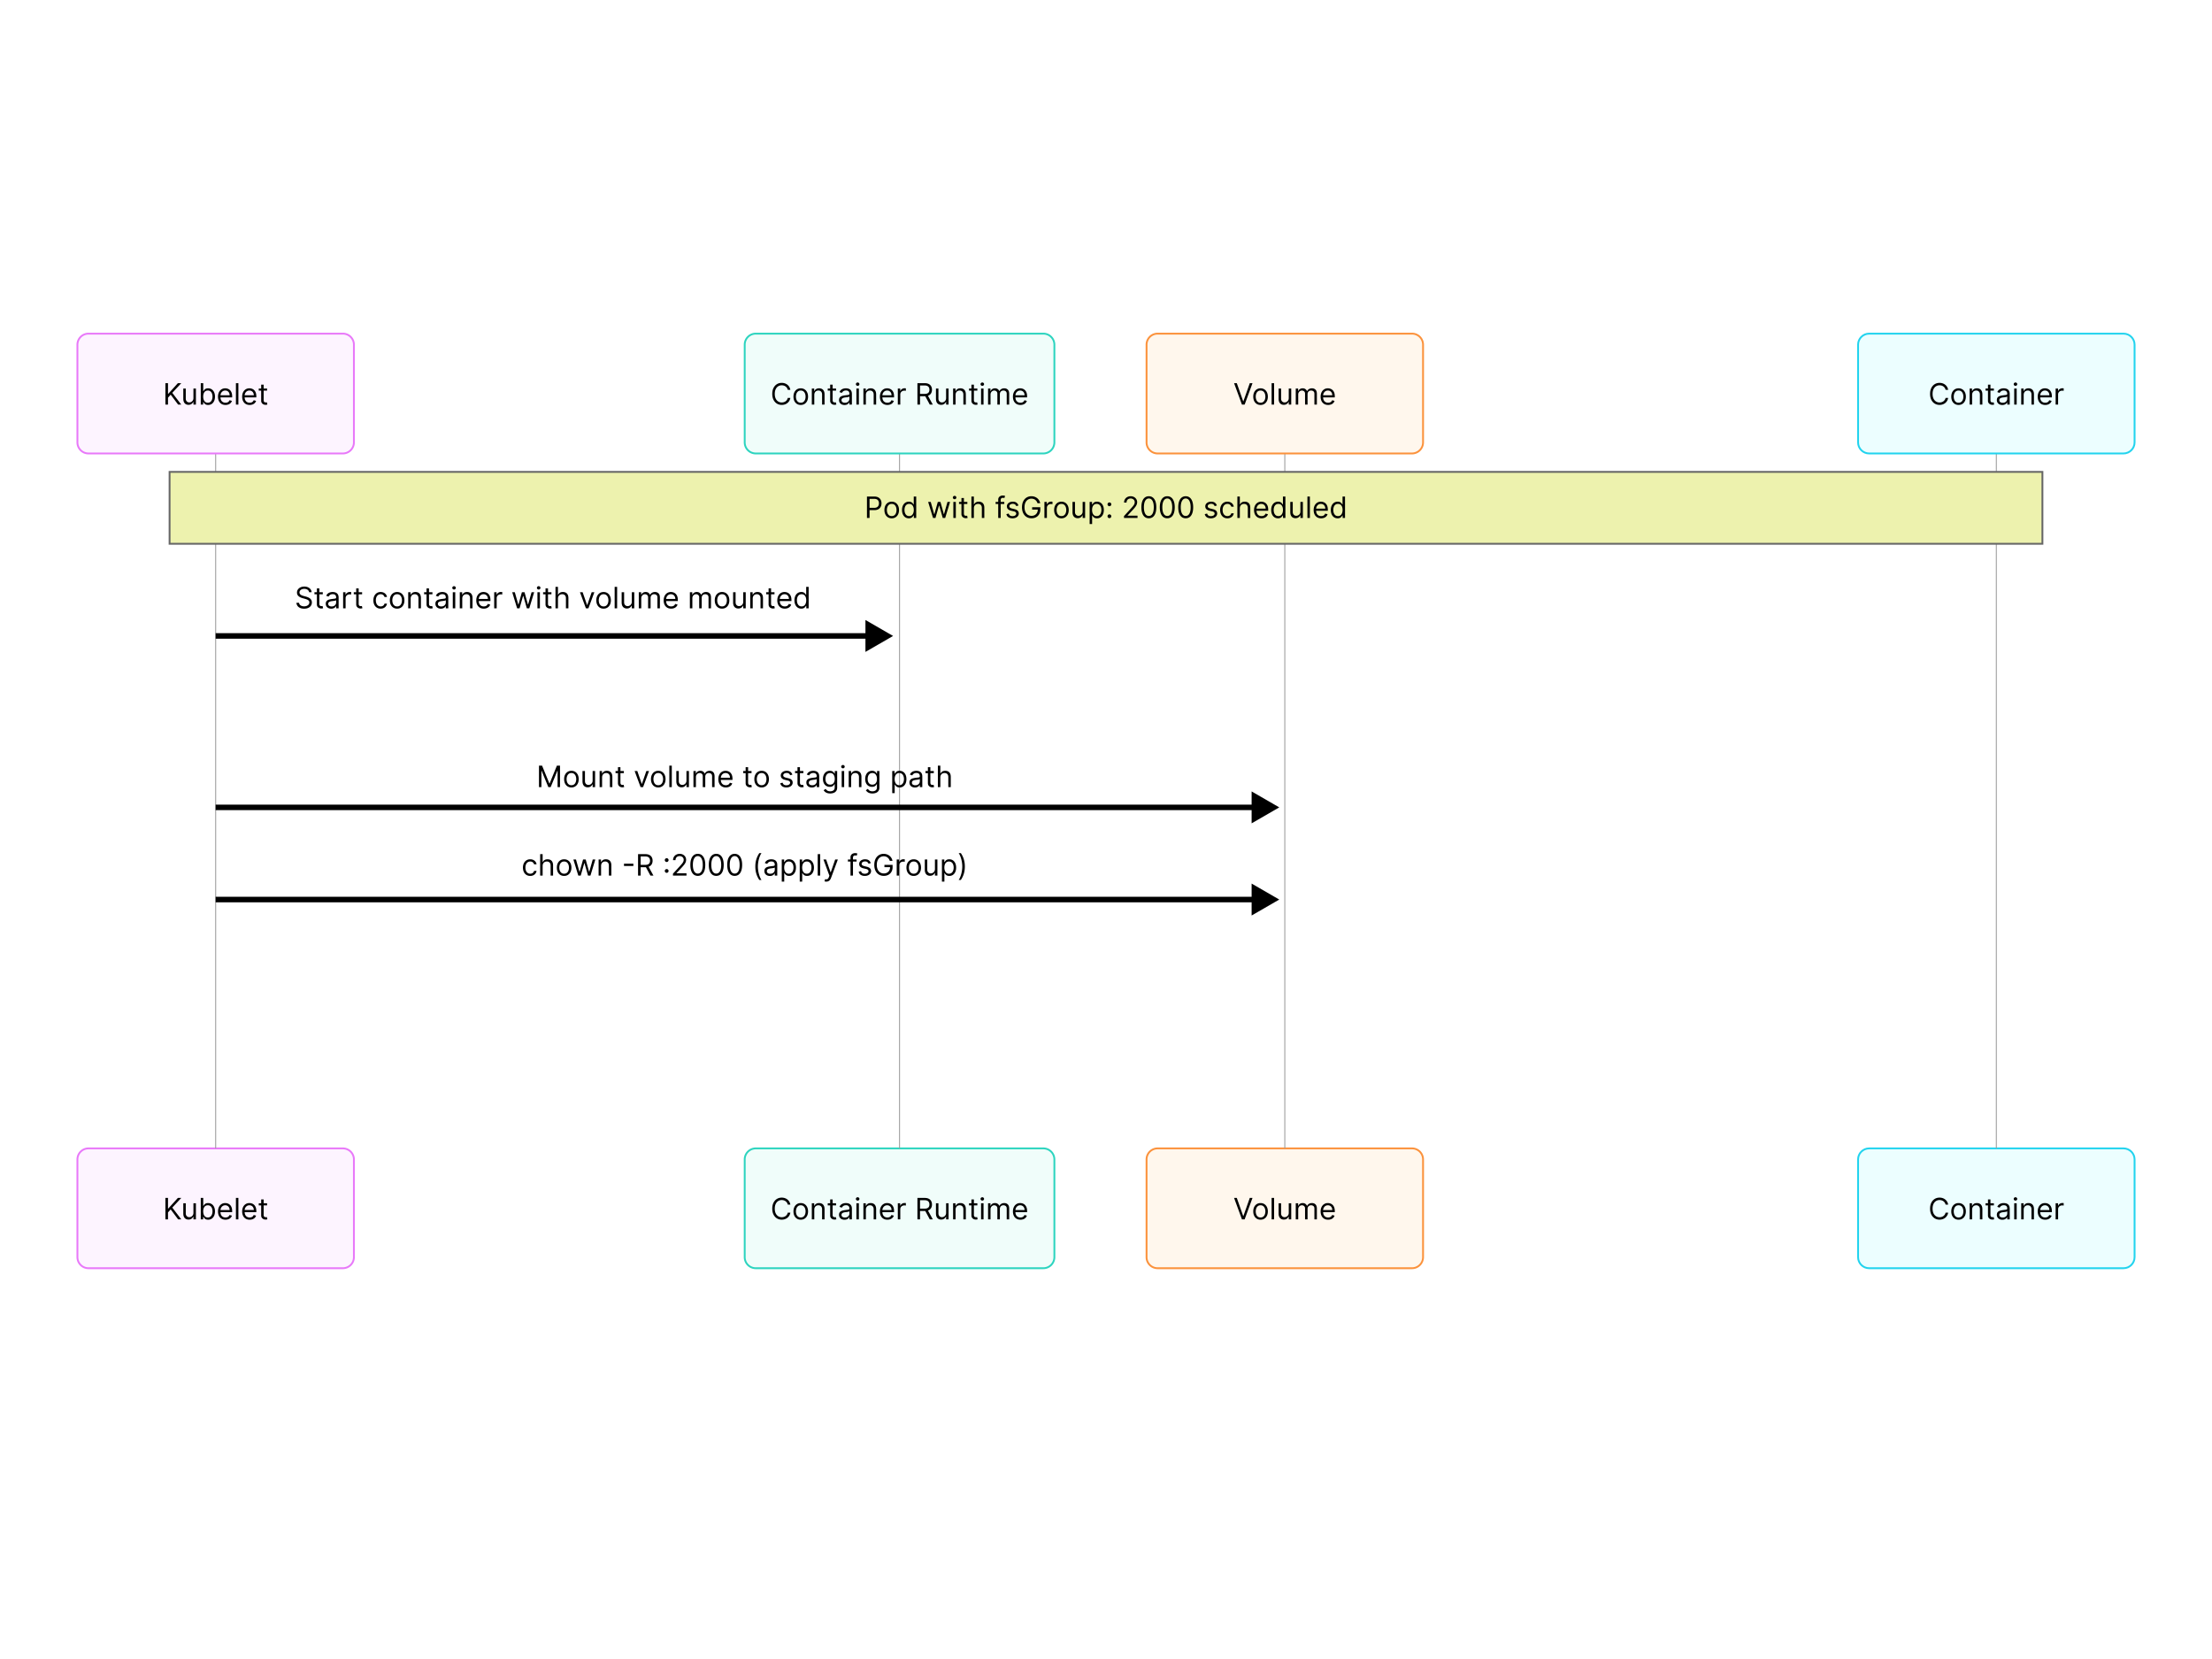<svg viewBox="0 0 1200 900" fill="none" xmlns="http://www.w3.org/2000/svg"><rect x="0" y="0" width="1200" height="900" fill="#333333" stroke="none"/><g clip-path="url(#clip0_5_841)"><path fill="#fff" d="M0 0h1200v900H0z"></path><path d="M1152 623h-138c-3.31 0-6 2.686-6 6v53c0 3.314 2.69 6 6 6h138c3.31 0 6-2.686 6-6v-53c0-3.314-2.69-6-6-6z" fill="#ECFEFF" stroke="#22D3EE"></path><path d="M1056.87 653.5h-1.4a3.025 3.025 0 00-.44-1.068 3.084 3.084 0 00-.75-.773 3.226 3.226 0 00-.97-.477 3.928 3.928 0 00-1.12-.159c-.7 0-1.34.178-1.91.534-.57.356-1.02.881-1.36 1.574-.33.693-.5 1.543-.5 2.551 0 1.007.17 1.858.5 2.551.34.693.79 1.218 1.36 1.574a3.54 3.54 0 001.91.534c.39 0 .76-.053 1.12-.159.35-.106.68-.263.97-.472.29-.212.54-.471.75-.778.21-.311.35-.667.44-1.068h1.4c-.1.594-.29 1.127-.58 1.596-.28.47-.62.87-1.04 1.199-.42.326-.89.574-1.4.744-.52.171-1.07.256-1.66.256-.99 0-1.87-.242-2.65-.727-.77-.485-1.38-1.174-1.82-2.068-.44-.894-.66-1.955-.66-3.182 0-1.227.22-2.288.66-3.182.44-.894 1.05-1.583 1.82-2.068.78-.485 1.66-.727 2.65-.727.59 0 1.14.085 1.66.255.51.171.98.421 1.4.75.42.326.76.724 1.04 1.193.29.466.48.999.58 1.597zm5.64 8.182c-.78 0-1.47-.188-2.07-.563-.59-.375-1.05-.899-1.39-1.574-.32-.674-.49-1.462-.49-2.363 0-.909.17-1.703.49-2.381.34-.678.8-1.204 1.39-1.579.6-.375 1.29-.563 2.07-.563.79 0 1.48.188 2.07.563.6.375 1.06.901 1.39 1.579.33.678.5 1.472.5 2.381 0 .901-.17 1.689-.5 2.363-.33.675-.79 1.199-1.39 1.574-.59.375-1.28.563-2.07.563zm0-1.205c.6 0 1.1-.153 1.48-.46.39-.307.67-.71.86-1.21.19-.5.28-1.042.28-1.625 0-.584-.09-1.127-.28-1.631-.19-.504-.47-.911-.86-1.221-.38-.311-.88-.466-1.48-.466-.59 0-1.09.155-1.47.466-.39.31-.67.717-.86 1.221a4.582 4.582 0 00-.28 1.631c0 .583.09 1.125.28 1.625.19.5.47.903.86 1.21.38.307.88.46 1.47.46zm7.35-4.227v5.25h-1.34v-8.727h1.29v1.363h.12c.2-.443.51-.799.93-1.068.41-.273.95-.409 1.61-.409.59 0 1.11.121 1.55.364.45.238.79.602 1.04 1.091.24.484.37 1.098.37 1.841v5.545h-1.35v-5.455c0-.685-.17-1.219-.53-1.602-.36-.386-.84-.579-1.47-.579-.42 0-.81.092-1.14.278-.34.186-.6.456-.79.813-.2.356-.29.787-.29 1.295zm11.81-3.477v1.136h-4.52v-1.136h4.52zm-3.2-2.091h1.34V659c0 .379.05.663.16.852.12.186.26.311.43.375.18.061.37.091.57.091.14 0 .27-.007.36-.023l.23-.045.27 1.205a2.8 2.8 0 01-.38.102c-.16.038-.37.057-.62.057-.38 0-.75-.082-1.11-.245a2.23 2.23 0 01-.9-.744c-.24-.333-.35-.754-.35-1.261v-8.682zm7.79 11.023c-.56 0-1.06-.105-1.51-.313a2.544 2.544 0 01-1.07-.915c-.27-.401-.4-.886-.4-1.454 0-.5.1-.906.29-1.216a2.1 2.1 0 01.79-.739c.33-.178.7-.31 1.1-.398.4-.09.8-.162 1.21-.215.53-.069.96-.12 1.29-.154.33-.038.57-.1.72-.187.16-.087.24-.239.24-.455v-.045c0-.561-.16-.997-.46-1.307-.31-.311-.77-.466-1.39-.466-.64 0-1.14.14-1.5.42-.36.281-.62.58-.77.898l-1.27-.454c.23-.531.53-.944.91-1.239.38-.299.8-.508 1.25-.625.45-.121.9-.182 1.34-.182.28 0 .6.034.97.102.36.065.72.199 1.06.404.34.204.63.513.86.926.22.413.34.966.34 1.659v5.75h-1.34v-1.182h-.07c-.09.19-.25.392-.46.608-.21.216-.49.4-.84.551-.36.152-.79.228-1.29.228zm.2-1.205c.53 0 .98-.104 1.34-.312.37-.209.65-.478.83-.807.19-.33.29-.676.29-1.04v-1.227c-.06.068-.19.13-.38.187-.19.053-.41.101-.66.142-.24.038-.49.072-.72.102-.23.027-.42.05-.56.069a5.06 5.06 0 00-.98.221c-.3.099-.54.248-.73.449-.18.197-.27.466-.27.807 0 .466.17.818.52 1.057.35.235.79.352 1.32.352zm6.24 1v-8.727h1.34v8.727h-1.34zm.69-10.182a.95.95 0 01-.68-.267.844.844 0 01-.28-.642c0-.25.09-.464.28-.642a.95.95 0 01.68-.267c.26 0 .48.089.67.267.19.178.28.392.28.642s-.09.464-.28.642a.942.942 0 01-.67.267zm4.45 4.932v5.25h-1.34v-8.727h1.3v1.363h.11c.2-.443.51-.799.93-1.068.42-.273.96-.409 1.62-.409.59 0 1.1.121 1.55.364.44.238.78.602 1.03 1.091.25.484.37 1.098.37 1.841v5.545h-1.34v-5.455c0-.685-.18-1.219-.54-1.602-.35-.386-.84-.579-1.46-.579-.43 0-.81.092-1.15.278-.33.186-.6.456-.79.813-.19.356-.29.787-.29 1.295zm11.68 5.432c-.84 0-1.57-.186-2.18-.557a3.776 3.776 0 01-1.4-1.568c-.33-.674-.49-1.459-.49-2.352 0-.894.16-1.682.49-2.364.33-.686.79-1.22 1.37-1.602.6-.387 1.28-.58 2.07-.58.46 0 .91.076 1.35.227.44.152.85.398 1.21.739.36.337.65.784.87 1.341.21.557.32 1.242.32 2.057v.568h-6.72v-1.159h5.36c0-.493-.1-.932-.3-1.318a2.199 2.199 0 00-.83-.915c-.35-.224-.77-.335-1.26-.335-.53 0-.99.132-1.38.397-.39.262-.69.603-.9 1.023-.2.421-.31.871-.31 1.352v.773c0 .659.12 1.218.34 1.676.23.455.55.801.96 1.04.41.235.89.352 1.43.352.35 0 .67-.049.95-.147.29-.103.54-.254.75-.455.21-.205.37-.458.48-.761l1.3.363c-.14.44-.37.826-.69 1.159-.32.33-.72.587-1.19.773-.48.182-1.01.273-1.6.273zm5.65-.182v-8.727h1.3v1.318h.09c.16-.432.45-.782.86-1.051a2.56 2.56 0 011.41-.404c.1 0 .22.002.37.006s.26.01.34.017v1.364a3.586 3.586 0 00-.32-.051c-.16-.027-.32-.04-.5-.04-.43 0-.8.089-1.14.267a1.98 1.98 0 00-1.07 1.778v5.523h-1.34z" fill="#000"></path><path d="M766 623H628a6 6 0 00-6 6v53a6 6 0 006 6h138a6 6 0 006-6v-53a6 6 0 00-6-6z" fill="#FFF7ED" stroke="#FB923C"></path><path d="M670.957 649.864l3.454 9.795h.137l3.454-9.795h1.477l-4.272 11.636h-1.455l-4.273-11.636h1.478zm12.886 11.818c-.788 0-1.479-.188-2.074-.563-.591-.375-1.053-.899-1.386-1.574-.33-.674-.495-1.462-.495-2.363 0-.909.165-1.703.495-2.381.333-.678.795-1.204 1.386-1.579.595-.375 1.286-.563 2.074-.563.788 0 1.477.188 2.068.563.595.375 1.057.901 1.387 1.579.333.678.5 1.472.5 2.381 0 .901-.167 1.689-.5 2.363-.33.675-.792 1.199-1.387 1.574-.591.375-1.28.563-2.068.563zm0-1.205c.599 0 1.091-.153 1.477-.46.387-.307.673-.71.858-1.21.186-.5.279-1.042.279-1.625 0-.584-.093-1.127-.279-1.631a2.732 2.732 0 00-.858-1.221c-.386-.311-.878-.466-1.477-.466-.598 0-1.091.155-1.477.466-.387.31-.673.717-.858 1.221a4.672 4.672 0 00-.279 1.631c0 .583.093 1.125.279 1.625.185.5.471.903.858 1.21.386.307.879.46 1.477.46zm7.342-10.613V661.5h-1.341v-11.636h1.341zm7.956 8.068v-5.159h1.341v8.727h-1.341v-1.477h-.091c-.204.443-.522.82-.954 1.13-.432.307-.977.461-1.636.461-.546 0-1.031-.12-1.455-.358-.424-.243-.758-.606-1-1.091-.242-.489-.364-1.104-.364-1.847v-5.545h1.341v5.454c0 .637.178 1.144.534 1.523.36.379.819.568 1.375.568.334 0 .673-.085 1.017-.256.349-.17.641-.431.875-.784.239-.352.358-.801.358-1.346zm3.797 3.568v-8.727h1.296v1.363h.113c.182-.466.476-.827.881-1.085.405-.261.892-.392 1.46-.392.576 0 1.055.131 1.438.392.386.258.687.619.903 1.085h.091c.224-.45.559-.808 1.006-1.074.447-.268.983-.403 1.608-.403.78 0 1.418.244 1.914.733.497.485.745 1.241.745 2.267v5.841h-1.341v-5.841c0-.644-.176-1.104-.529-1.381a1.957 1.957 0 00-1.244-.414c-.614 0-1.089.185-1.426.556-.337.368-.506.834-.506 1.398v5.682h-1.363v-5.977c0-.496-.161-.896-.483-1.199-.322-.307-.737-.46-1.245-.46-.348 0-.674.092-.977.278a2.1 2.1 0 00-.727.773 2.277 2.277 0 00-.273 1.13v5.455h-1.341zm17.566.182c-.841 0-1.567-.186-2.177-.557a3.742 3.742 0 01-1.403-1.568c-.326-.674-.489-1.459-.489-2.352 0-.894.163-1.682.489-2.364.33-.686.788-1.22 1.375-1.602.591-.387 1.28-.58 2.068-.58.455 0 .904.076 1.347.227.443.152.846.398 1.21.739.364.337.653.784.869 1.341.216.557.324 1.242.324 2.057v.568h-6.727v-1.159h5.364c0-.493-.099-.932-.296-1.318a2.223 2.223 0 00-.829-.915c-.357-.224-.777-.335-1.262-.335-.534 0-.996.132-1.386.397a2.617 2.617 0 00-.892 1.023 2.997 2.997 0 00-.313 1.352v.773c0 .659.114 1.218.341 1.676.231.455.551.801.96 1.04.41.235.885.352 1.427.352.352 0 .67-.049.954-.147.288-.103.536-.254.744-.455.209-.205.37-.458.483-.761l1.296.363c-.137.44-.366.826-.688 1.159-.322.33-.719.587-1.193.773a4.42 4.42 0 01-1.596.273z" fill="#000"></path><path d="M566 623H410a6 6 0 00-6 6v53a6 6 0 006 6h156a6 6 0 006-6v-53a6 6 0 00-6-6z" fill="#F0FDFA" stroke="#2DD4BF"></path><path d="M428.765 653.5h-1.409a2.932 2.932 0 00-1.188-1.841 3.174 3.174 0 00-.971-.477 3.886 3.886 0 00-1.114-.159c-.704 0-1.343.178-1.915.534-.568.356-1.021.881-1.358 1.574-.333.693-.5 1.543-.5 2.551 0 1.007.167 1.858.5 2.551.337.693.79 1.218 1.358 1.574a3.552 3.552 0 001.915.534c.386 0 .758-.053 1.114-.159.356-.106.68-.263.971-.472a2.97 2.97 0 001.188-1.846h1.409a4.676 4.676 0 01-.58 1.596c-.28.47-.628.87-1.045 1.199a4.575 4.575 0 01-1.403.744 5.224 5.224 0 01-1.654.256c-.992 0-1.875-.242-2.648-.727-.772-.485-1.38-1.174-1.823-2.068-.444-.894-.665-1.955-.665-3.182 0-1.227.221-2.288.665-3.182.443-.894 1.051-1.583 1.823-2.068.773-.485 1.656-.727 2.648-.727.587 0 1.138.085 1.654.255.518.171.986.421 1.403.75.417.326.765.724 1.045 1.193.281.466.474.999.58 1.597zm5.641 8.182c-.788 0-1.48-.188-2.074-.563-.591-.375-1.053-.899-1.387-1.574-.329-.674-.494-1.462-.494-2.363 0-.909.165-1.703.494-2.381.334-.678.796-1.204 1.387-1.579.594-.375 1.286-.563 2.074-.563.787 0 1.477.188 2.068.563.594.375 1.057.901 1.386 1.579.333.678.5 1.472.5 2.381 0 .901-.167 1.689-.5 2.363a3.765 3.765 0 01-1.386 1.574c-.591.375-1.281.563-2.068.563zm0-1.205c.598 0 1.09-.153 1.477-.46a2.72 2.72 0 00.858-1.21c.185-.5.278-1.042.278-1.625 0-.584-.093-1.127-.278-1.631a2.748 2.748 0 00-.858-1.221c-.387-.311-.879-.466-1.477-.466-.599 0-1.091.155-1.478.466-.386.31-.672.717-.858 1.221a4.695 4.695 0 00-.278 1.631c0 .583.093 1.125.278 1.625.186.5.472.903.858 1.21.387.307.879.46 1.478.46zm7.342-4.227v5.25h-1.341v-8.727h1.295v1.363h.114c.205-.443.515-.799.932-1.068.417-.273.954-.409 1.614-.409.59 0 1.107.121 1.551.364.443.238.788.602 1.034 1.091.246.484.369 1.098.369 1.841v5.545h-1.341v-5.455c0-.685-.178-1.219-.534-1.602-.356-.386-.845-.579-1.466-.579-.428 0-.81.092-1.148.278a1.99 1.99 0 00-.789.813c-.194.356-.29.787-.29 1.295zm11.814-3.477v1.136h-4.523v-1.136h4.523zm-3.205-2.091h1.341V659c0 .379.055.663.165.852a.853.853 0 00.432.375c.178.061.365.091.562.091.148 0 .269-.007.364-.023l.227-.045.273 1.205a2.74 2.74 0 01-.381.102 2.792 2.792 0 01-.619.057 2.7 2.7 0 01-1.114-.245 2.208 2.208 0 01-.897-.744c-.235-.333-.353-.754-.353-1.261v-8.682zm7.79 11.023a3.554 3.554 0 01-1.506-.313 2.592 2.592 0 01-1.074-.915c-.265-.401-.397-.886-.397-1.454 0-.5.098-.906.295-1.216.197-.315.46-.561.79-.739.33-.178.693-.31 1.091-.398.401-.09.805-.162 1.21-.215.53-.069.96-.12 1.29-.154.333-.038.576-.1.727-.187.155-.087.233-.239.233-.455v-.045c0-.561-.153-.997-.46-1.307-.303-.311-.763-.466-1.381-.466-.64 0-1.142.14-1.505.42-.364.281-.62.58-.768.898l-1.272-.454c.227-.531.53-.944.909-1.239a3.398 3.398 0 011.25-.625 5.193 5.193 0 011.341-.182c.28 0 .602.034.966.102.367.065.721.199 1.062.404.345.204.631.513.858.926.227.413.341.966.341 1.659v5.75h-1.341v-1.182h-.068c-.091.19-.242.392-.455.608-.212.216-.494.4-.846.551-.352.152-.782.228-1.29.228zm.205-1.205c.53 0 .977-.104 1.34-.312.368-.209.644-.478.83-.807.189-.33.284-.676.284-1.04v-1.227c-.057.068-.182.13-.375.187a6.143 6.143 0 01-.659.142c-.246.038-.487.072-.722.102-.231.027-.418.05-.562.069a5.097 5.097 0 00-.977.221c-.3.099-.542.248-.728.449-.181.197-.272.466-.272.807 0 .466.172.818.517 1.057.348.235.789.352 1.324.352zm6.242 1v-8.727h1.341v8.727h-1.341zm.682-10.182a.955.955 0 01-.676-.267.86.86 0 01-.278-.642.86.86 0 01.278-.642.955.955 0 01.676-.267c.262 0 .485.089.671.267a.851.851 0 01.284.642c0 .25-.095.464-.284.642a.935.935 0 01-.671.267zm4.456 4.932v5.25h-1.341v-8.727h1.296v1.363h.113c.205-.443.516-.799.932-1.068.417-.273.955-.409 1.614-.409.591 0 1.108.121 1.551.364.443.238.788.602 1.034 1.091.246.484.369 1.098.369 1.841v5.545h-1.34v-5.455c0-.685-.179-1.219-.535-1.602-.356-.386-.844-.579-1.465-.579-.429 0-.811.092-1.148.278a1.985 1.985 0 00-.79.813c-.193.356-.29.787-.29 1.295zm11.678 5.432c-.841 0-1.566-.186-2.176-.557a3.744 3.744 0 01-1.404-1.568c-.326-.674-.488-1.459-.488-2.352 0-.894.162-1.682.488-2.364.33-.686.788-1.22 1.375-1.602.591-.387 1.281-.58 2.068-.58.455 0 .904.076 1.347.227.443.152.847.398 1.21.739.364.337.654.784.87 1.341.215.557.323 1.242.323 2.057v.568h-6.727v-1.159h5.364c0-.493-.099-.932-.296-1.318a2.217 2.217 0 00-.829-.915c-.356-.224-.777-.335-1.262-.335-.534 0-.996.132-1.386.397a2.625 2.625 0 00-.892 1.023 3.01 3.01 0 00-.312 1.352v.773c0 .659.113 1.218.34 1.676.231.455.552.801.961 1.04.409.235.884.352 1.426.352.352 0 .67-.049.954-.147.288-.103.536-.254.745-.455.208-.205.369-.458.483-.761l1.295.363a2.86 2.86 0 01-.687 1.159 3.35 3.35 0 01-1.194.773 4.416 4.416 0 01-1.596.273zm5.653-.182v-8.727h1.296v1.318h.091c.159-.432.447-.782.863-1.051a2.544 2.544 0 011.409-.404c.099 0 .222.002.37.006.147.004.259.01.335.017v1.364a3.462 3.462 0 00-.313-.051 3.014 3.014 0 00-.505-.04c-.425 0-.803.089-1.137.267a2.019 2.019 0 00-.784.727 1.963 1.963 0 00-.284 1.051v5.523h-1.341zm10.635 0v-11.636h3.932c.909 0 1.655.155 2.239.466.583.306 1.015.729 1.295 1.267.28.537.421 1.149.421 1.835 0 .685-.141 1.293-.421 1.824-.28.53-.71.947-1.29 1.25-.579.299-1.32.449-2.221.449h-3.182v-1.273h3.136c.621 0 1.121-.091 1.5-.273.383-.182.659-.439.83-.773.174-.337.261-.738.261-1.204 0-.466-.087-.873-.261-1.222a1.788 1.788 0 00-.835-.807c-.383-.193-.889-.289-1.517-.289h-2.478V661.5h-1.409zm5.477-5.227l2.864 5.227h-1.636l-2.818-5.227h1.59zm10.076 1.659v-5.159h1.341v8.727h-1.341v-1.477h-.091c-.205.443-.523.82-.955 1.13-.432.307-.977.461-1.636.461-.546 0-1.03-.12-1.455-.358-.424-.243-.757-.606-1-1.091-.242-.489-.363-1.104-.363-1.847v-5.545h1.341v5.454c0 .637.178 1.144.534 1.523.36.379.818.568 1.375.568.333 0 .672-.085 1.017-.256.348-.17.64-.431.875-.784.238-.352.358-.801.358-1.346zm5.137-1.682v5.25h-1.34v-8.727h1.295v1.363h.114c.204-.443.515-.799.931-1.068.417-.273.955-.409 1.614-.409.591 0 1.108.121 1.551.364.443.238.788.602 1.034 1.091.247.484.37 1.098.37 1.841v5.545h-1.341v-5.455c0-.685-.178-1.219-.534-1.602-.356-.386-.845-.579-1.466-.579-.428 0-.811.092-1.148.278a1.992 1.992 0 00-.79.813c-.193.356-.29.787-.29 1.295zm11.814-3.477v1.136h-4.522v-1.136h4.522zm-3.204-2.091h1.341V659c0 .379.055.663.165.852a.847.847 0 00.431.375c.178.061.366.091.563.091.148 0 .269-.007.364-.023l.227-.045.273 1.205a2.74 2.74 0 01-.381.102 2.792 2.792 0 01-.619.057 2.7 2.7 0 01-1.114-.245 2.217 2.217 0 01-.898-.744c-.235-.333-.352-.754-.352-1.261v-8.682zm5.221 10.818v-8.727h1.341v8.727h-1.341zm.682-10.182a.955.955 0 01-.676-.267.86.86 0 01-.278-.642.86.86 0 01.278-.642.955.955 0 01.676-.267c.262 0 .485.089.671.267a.851.851 0 01.284.642c0 .25-.095.464-.284.642a.935.935 0 01-.671.267zm3.115 10.182v-8.727h1.296v1.363h.113c.182-.466.476-.827.881-1.085.405-.261.892-.392 1.46-.392.576 0 1.055.131 1.438.392.386.258.687.619.903 1.085h.091c.224-.45.559-.808 1.006-1.074.447-.268.983-.403 1.608-.403.78 0 1.418.244 1.915.733.496.485.744 1.241.744 2.267v5.841h-1.341v-5.841c0-.644-.176-1.104-.528-1.381a1.96 1.96 0 00-1.245-.414c-.613 0-1.089.185-1.426.556-.337.368-.506.834-.506 1.398v5.682h-1.363v-5.977c0-.496-.161-.896-.483-1.199-.322-.307-.737-.46-1.244-.46-.349 0-.675.092-.978.278a2.107 2.107 0 00-.727.773 2.277 2.277 0 00-.273 1.13v5.455h-1.341zm17.566.182c-.841 0-1.567-.186-2.176-.557a3.738 3.738 0 01-1.404-1.568c-.326-.674-.489-1.459-.489-2.352 0-.894.163-1.682.489-2.364.33-.686.788-1.22 1.375-1.602.591-.387 1.28-.58 2.068-.58.455 0 .904.076 1.347.227.443.152.846.398 1.21.739.364.337.654.784.869 1.341.216.557.324 1.242.324 2.057v.568h-6.727v-1.159h5.364c0-.493-.099-.932-.296-1.318a2.217 2.217 0 00-.829-.915c-.356-.224-.777-.335-1.262-.335-.534 0-.996.132-1.386.397a2.625 2.625 0 00-.892 1.023 3.01 3.01 0 00-.313 1.352v.773c0 .659.114 1.218.341 1.676.231.455.551.801.961 1.04.409.235.884.352 1.426.352.352 0 .67-.049.954-.147.288-.103.536-.254.745-.455.208-.205.369-.458.482-.761l1.296.363c-.136.44-.366.826-.688 1.159-.322.33-.719.587-1.193.773a4.416 4.416 0 01-1.596.273z" fill="#000"></path><path d="M186 623H48a6 6 0 00-6 6v53a6 6 0 006 6h138a6 6 0 006-6v-53a6 6 0 00-6-6z" fill="#FDF4FF" stroke="#E879F9"></path><path d="M89.73 661.5v-11.636h1.408v5.772h.137l5.227-5.772h1.841l-4.886 5.25 4.886 6.386h-1.705l-4.045-5.409-1.455 1.636v3.773H89.73zm15.208-3.568v-5.159h1.341v8.727h-1.341v-1.477h-.091c-.204.443-.522.82-.954 1.13-.432.307-.978.461-1.637.461a2.92 2.92 0 01-1.454-.358c-.424-.243-.758-.606-1-1.091-.243-.489-.364-1.104-.364-1.847v-5.545h1.341v5.454c0 .637.178 1.144.534 1.523.36.379.818.568 1.375.568.334 0 .673-.085 1.017-.256.349-.17.64-.431.875-.784.239-.352.358-.801.358-1.346zm3.979 3.568v-11.636h1.341v4.295h.113c.099-.151.235-.345.41-.579.178-.239.431-.451.761-.637.333-.189.784-.284 1.352-.284.735 0 1.383.184 1.943.551.561.368.998.888 1.313 1.563.314.674.471 1.469.471 2.386 0 .924-.157 1.725-.471 2.403-.315.675-.75 1.197-1.307 1.569-.557.367-1.199.551-1.926.551-.561 0-1.01-.093-1.347-.279-.337-.189-.596-.403-.778-.642a8.677 8.677 0 01-.421-.602h-.159v1.341h-1.295zm1.318-4.364c0 .659.097 1.241.29 1.745.193.5.475.892.846 1.176.372.28.826.42 1.364.42.561 0 1.028-.147 1.403-.443.379-.299.663-.701.853-1.204.193-.508.29-1.072.29-1.694 0-.613-.095-1.166-.285-1.659-.185-.496-.467-.888-.846-1.176-.375-.292-.847-.437-1.415-.437-.545 0-1.004.138-1.375.414-.371.273-.651.656-.841 1.148-.189.489-.284 1.059-.284 1.71zm12.097 4.546c-.841 0-1.567-.186-2.176-.557a3.738 3.738 0 01-1.404-1.568c-.326-.674-.489-1.459-.489-2.352 0-.894.163-1.682.489-2.364.33-.686.788-1.22 1.375-1.602.591-.387 1.28-.58 2.068-.58.455 0 .904.076 1.347.227.443.152.846.398 1.21.739.364.337.654.784.869 1.341.216.557.324 1.242.324 2.057v.568h-6.727v-1.159h5.364c0-.493-.099-.932-.296-1.318a2.217 2.217 0 00-.829-.915c-.356-.224-.777-.335-1.262-.335-.534 0-.996.132-1.386.397a2.625 2.625 0 00-.892 1.023 3.01 3.01 0 00-.313 1.352v.773c0 .659.114 1.218.341 1.676.231.455.551.801.961 1.04.409.235.884.352 1.426.352.352 0 .67-.049.954-.147.288-.103.536-.254.745-.455.208-.205.369-.458.482-.761l1.296.363c-.136.44-.366.826-.688 1.159-.322.33-.719.587-1.193.773a4.416 4.416 0 01-1.596.273zm6.994-11.818V661.5h-1.341v-11.636h1.341zm6.115 11.818c-.841 0-1.566-.186-2.176-.557a3.736 3.736 0 01-1.403-1.568c-.326-.674-.489-1.459-.489-2.352 0-.894.163-1.682.489-2.364.329-.686.787-1.22 1.375-1.602.59-.387 1.28-.58 2.068-.58.454 0 .903.076 1.346.227a3.35 3.35 0 011.211.739c.363.337.653.784.869 1.341.216.557.324 1.242.324 2.057v.568h-6.728v-1.159h5.364c0-.493-.098-.932-.295-1.318a2.226 2.226 0 00-.83-.915c-.356-.224-.776-.335-1.261-.335-.534 0-.997.132-1.387.397a2.633 2.633 0 00-.892 1.023 3.01 3.01 0 00-.312 1.352v.773c0 .659.113 1.218.341 1.676.231.455.551.801.96 1.04.409.235.884.352 1.426.352.352 0 .671-.049.955-.147.287-.103.536-.254.744-.455.208-.205.369-.458.483-.761l1.295.363a2.86 2.86 0 01-.687 1.159c-.322.33-.72.587-1.193.773a4.425 4.425 0 01-1.597.273zm9.449-8.909v1.136h-4.523v-1.136h4.523zm-3.205-2.091h1.341V659c0 .379.055.663.165.852a.853.853 0 00.432.375c.178.061.365.091.562.091.148 0 .269-.007.364-.023l.227-.045.273 1.205a2.74 2.74 0 01-.381.102 2.792 2.792 0 01-.619.057 2.7 2.7 0 01-1.114-.245 2.214 2.214 0 01-.897-.744c-.235-.333-.353-.754-.353-1.261v-8.682z" fill="#000"></path><path d="M1083 246v377" stroke="#999" stroke-width=".5"></path><path d="M1152 181h-138c-3.31 0-6 2.686-6 6v53c0 3.314 2.69 6 6 6h138c3.31 0 6-2.686 6-6v-53c0-3.314-2.69-6-6-6z" fill="#ECFEFF" stroke="#22D3EE"></path><path d="M1056.87 211.5h-1.4a3.025 3.025 0 00-.44-1.068 3.084 3.084 0 00-.75-.773 3.226 3.226 0 00-.97-.477 3.928 3.928 0 00-1.12-.159c-.7 0-1.34.178-1.91.534-.57.356-1.02.881-1.36 1.574-.33.693-.5 1.543-.5 2.551 0 1.007.17 1.858.5 2.551.34.693.79 1.218 1.36 1.574a3.54 3.54 0 001.91.534c.39 0 .76-.053 1.12-.159.35-.106.68-.263.97-.472.29-.212.54-.471.75-.778.21-.311.35-.667.44-1.068h1.4c-.1.594-.29 1.127-.58 1.596-.28.47-.62.87-1.04 1.199-.42.326-.89.574-1.4.744-.52.171-1.07.256-1.66.256-.99 0-1.87-.242-2.65-.727-.77-.485-1.38-1.174-1.82-2.068-.44-.894-.66-1.955-.66-3.182 0-1.227.22-2.288.66-3.182.44-.894 1.05-1.583 1.82-2.068.78-.485 1.66-.727 2.65-.727.59 0 1.14.085 1.66.255.51.171.98.421 1.4.75.42.326.76.724 1.04 1.193.29.466.48.999.58 1.597zm5.64 8.182c-.78 0-1.47-.188-2.07-.563-.59-.375-1.05-.899-1.39-1.574-.32-.674-.49-1.462-.49-2.363 0-.909.17-1.703.49-2.381.34-.678.8-1.204 1.39-1.579.6-.375 1.29-.563 2.07-.563.79 0 1.48.188 2.07.563.6.375 1.06.901 1.39 1.579.33.678.5 1.472.5 2.381 0 .901-.17 1.689-.5 2.363-.33.675-.79 1.199-1.39 1.574-.59.375-1.28.563-2.07.563zm0-1.205c.6 0 1.1-.153 1.48-.46.39-.307.67-.71.86-1.21.19-.5.28-1.042.28-1.625 0-.584-.09-1.127-.28-1.631-.19-.504-.47-.911-.86-1.221-.38-.311-.88-.466-1.48-.466-.59 0-1.09.155-1.47.466-.39.31-.67.717-.86 1.221a4.582 4.582 0 00-.28 1.631c0 .583.09 1.125.28 1.625.19.5.47.903.86 1.21.38.307.88.46 1.47.46zm7.35-4.227v5.25h-1.34v-8.727h1.29v1.363h.12c.2-.443.51-.799.93-1.068.41-.273.95-.409 1.61-.409.59 0 1.11.121 1.55.364.45.238.79.602 1.04 1.091.24.484.37 1.098.37 1.841v5.545h-1.35v-5.455c0-.685-.17-1.219-.53-1.602-.36-.386-.84-.579-1.47-.579-.42 0-.81.092-1.14.278-.34.186-.6.456-.79.813-.2.356-.29.787-.29 1.295zm11.81-3.477v1.136h-4.52v-1.136h4.52zm-3.2-2.091h1.34V217c0 .379.05.663.16.852.12.186.26.311.43.375.18.061.37.091.57.091.14 0 .27-.007.36-.023l.23-.045.27 1.205a2.8 2.8 0 01-.38.102c-.16.038-.37.057-.62.057-.38 0-.75-.082-1.11-.245a2.23 2.23 0 01-.9-.744c-.24-.333-.35-.754-.35-1.261v-8.682zm7.79 11.023c-.56 0-1.06-.105-1.51-.313a2.544 2.544 0 01-1.07-.915c-.27-.401-.4-.886-.4-1.454 0-.5.1-.906.29-1.216a2.1 2.1 0 01.79-.739c.33-.178.7-.31 1.1-.398.4-.09.8-.162 1.21-.215.53-.069.96-.12 1.29-.154.33-.038.57-.1.72-.187.16-.087.24-.239.24-.455v-.045c0-.561-.16-.997-.46-1.307-.31-.311-.77-.466-1.39-.466-.64 0-1.14.14-1.5.42-.36.281-.62.58-.77.898l-1.27-.454c.23-.531.53-.944.91-1.239.38-.299.8-.508 1.25-.625.45-.121.9-.182 1.34-.182.28 0 .6.034.97.102.36.065.72.199 1.06.404.34.204.63.513.86.926.22.413.34.966.34 1.659v5.75h-1.34v-1.182h-.07c-.09.19-.25.392-.46.608-.21.216-.49.4-.84.551-.36.152-.79.228-1.29.228zm.2-1.205c.53 0 .98-.104 1.34-.312.37-.209.65-.478.83-.807.19-.33.29-.676.29-1.04v-1.227c-.06.068-.19.13-.38.187-.19.053-.41.101-.66.142-.24.038-.49.072-.72.102-.23.027-.42.05-.56.069a5.06 5.06 0 00-.98.221c-.3.099-.54.248-.73.449-.18.197-.27.466-.27.807 0 .466.17.818.52 1.057.35.235.79.352 1.32.352zm6.24 1v-8.727h1.34v8.727h-1.34zm.69-10.182a.95.95 0 01-.68-.267.844.844 0 01-.28-.642c0-.25.09-.464.28-.642a.95.95 0 01.68-.267c.26 0 .48.089.67.267.19.178.28.392.28.642s-.09.464-.28.642a.942.942 0 01-.67.267zm4.45 4.932v5.25h-1.34v-8.727h1.3v1.363h.11c.2-.443.51-.799.93-1.068.42-.273.96-.409 1.62-.409.59 0 1.1.121 1.55.364.44.238.78.602 1.03 1.091.25.484.37 1.098.37 1.841v5.545h-1.34v-5.455c0-.685-.18-1.219-.54-1.602-.35-.386-.84-.579-1.46-.579-.43 0-.81.092-1.15.278-.33.186-.6.456-.79.813-.19.356-.29.787-.29 1.295zm11.68 5.432c-.84 0-1.57-.186-2.18-.557a3.776 3.776 0 01-1.4-1.568c-.33-.674-.49-1.459-.49-2.352 0-.894.16-1.682.49-2.364.33-.686.79-1.22 1.37-1.602.6-.387 1.28-.58 2.07-.58.46 0 .91.076 1.35.227.44.152.85.398 1.21.739.36.337.65.784.87 1.341.21.557.32 1.242.32 2.057v.568h-6.72v-1.159h5.36c0-.493-.1-.932-.3-1.318a2.199 2.199 0 00-.83-.915c-.35-.224-.77-.335-1.26-.335-.53 0-.99.132-1.38.397-.39.262-.69.603-.9 1.023-.2.421-.31.871-.31 1.352v.773c0 .659.12 1.218.34 1.676.23.455.55.801.96 1.04.41.235.89.352 1.43.352.35 0 .67-.049.95-.147.29-.103.54-.254.75-.455.21-.205.37-.458.48-.761l1.3.363c-.14.44-.37.826-.69 1.159-.32.33-.72.587-1.19.773-.48.182-1.01.273-1.6.273zm5.65-.182v-8.727h1.3v1.318h.09c.16-.432.45-.782.86-1.051a2.56 2.56 0 011.41-.404c.1 0 .22.002.37.006s.26.01.34.017v1.364a3.586 3.586 0 00-.32-.051c-.16-.027-.32-.04-.5-.04-.43 0-.8.089-1.14.267a1.98 1.98 0 00-1.07 1.778v5.523h-1.34z" fill="#000"></path><path d="M697 246v377" stroke="#999" stroke-width=".5"></path><path d="M766 181H628a6 6 0 00-6 6v53a6 6 0 006 6h138a6 6 0 006-6v-53a6 6 0 00-6-6z" fill="#FFF7ED" stroke="#FB923C"></path><path d="M670.957 207.864l3.454 9.795h.137l3.454-9.795h1.477l-4.272 11.636h-1.455l-4.273-11.636h1.478zm12.886 11.818c-.788 0-1.479-.188-2.074-.563-.591-.375-1.053-.899-1.386-1.574-.33-.674-.495-1.462-.495-2.363 0-.909.165-1.703.495-2.381.333-.678.795-1.204 1.386-1.579.595-.375 1.286-.563 2.074-.563.788 0 1.477.188 2.068.563.595.375 1.057.901 1.387 1.579.333.678.5 1.472.5 2.381 0 .901-.167 1.689-.5 2.363-.33.675-.792 1.199-1.387 1.574-.591.375-1.28.563-2.068.563zm0-1.205c.599 0 1.091-.153 1.477-.46.387-.307.673-.71.858-1.21.186-.5.279-1.042.279-1.625 0-.584-.093-1.127-.279-1.631a2.732 2.732 0 00-.858-1.221c-.386-.311-.878-.466-1.477-.466-.598 0-1.091.155-1.477.466-.387.31-.673.717-.858 1.221a4.672 4.672 0 00-.279 1.631c0 .583.093 1.125.279 1.625.185.5.471.903.858 1.21.386.307.879.46 1.477.46zm7.342-10.613V219.5h-1.341v-11.636h1.341zm7.956 8.068v-5.159h1.341v8.727h-1.341v-1.477h-.091c-.204.443-.522.82-.954 1.13-.432.307-.977.461-1.636.461-.546 0-1.031-.12-1.455-.358-.424-.243-.758-.606-1-1.091-.242-.489-.364-1.104-.364-1.847v-5.545h1.341v5.454c0 .637.178 1.144.534 1.523.36.379.819.568 1.375.568.334 0 .673-.085 1.017-.256.349-.17.641-.431.875-.784.239-.352.358-.801.358-1.346zm3.797 3.568v-8.727h1.296v1.363h.113c.182-.466.476-.827.881-1.085.405-.261.892-.392 1.46-.392.576 0 1.055.131 1.438.392.386.258.687.619.903 1.085h.091c.224-.45.559-.808 1.006-1.074.447-.268.983-.403 1.608-.403.78 0 1.418.244 1.914.733.497.485.745 1.241.745 2.267v5.841h-1.341v-5.841c0-.644-.176-1.104-.529-1.381a1.957 1.957 0 00-1.244-.414c-.614 0-1.089.185-1.426.556-.337.368-.506.834-.506 1.398v5.682h-1.363v-5.977c0-.496-.161-.896-.483-1.199-.322-.307-.737-.46-1.245-.46-.348 0-.674.092-.977.278a2.1 2.1 0 00-.727.773 2.277 2.277 0 00-.273 1.13v5.455h-1.341zm17.566.182c-.841 0-1.567-.186-2.177-.557a3.742 3.742 0 01-1.403-1.568c-.326-.674-.489-1.459-.489-2.352 0-.894.163-1.682.489-2.364.33-.686.788-1.22 1.375-1.602.591-.387 1.28-.58 2.068-.58.455 0 .904.076 1.347.227.443.152.846.398 1.21.739.364.337.653.784.869 1.341.216.557.324 1.242.324 2.057v.568h-6.727v-1.159h5.364c0-.493-.099-.932-.296-1.318a2.223 2.223 0 00-.829-.915c-.357-.224-.777-.335-1.262-.335-.534 0-.996.132-1.386.397a2.617 2.617 0 00-.892 1.023 2.997 2.997 0 00-.313 1.352v.773c0 .659.114 1.218.341 1.676.231.455.551.801.96 1.04.41.235.885.352 1.427.352.352 0 .67-.049.954-.147.288-.103.536-.254.744-.455.209-.205.37-.458.483-.761l1.296.363c-.137.44-.366.826-.688 1.159-.322.33-.719.587-1.193.773a4.42 4.42 0 01-1.596.273z" fill="#000"></path><path d="M488 246v377" stroke="#999" stroke-width=".5"></path><path d="M566 181H410a6 6 0 00-6 6v53a6 6 0 006 6h156a6 6 0 006-6v-53a6 6 0 00-6-6z" fill="#F0FDFA" stroke="#2DD4BF"></path><path d="M428.765 211.5h-1.409a2.932 2.932 0 00-1.188-1.841 3.174 3.174 0 00-.971-.477 3.886 3.886 0 00-1.114-.159c-.704 0-1.343.178-1.915.534-.568.356-1.021.881-1.358 1.574-.333.693-.5 1.543-.5 2.551 0 1.007.167 1.858.5 2.551.337.693.79 1.218 1.358 1.574a3.552 3.552 0 001.915.534c.386 0 .758-.053 1.114-.159.356-.106.68-.263.971-.472a2.97 2.97 0 001.188-1.846h1.409a4.676 4.676 0 01-.58 1.596c-.28.47-.628.87-1.045 1.199a4.575 4.575 0 01-1.403.744 5.224 5.224 0 01-1.654.256c-.992 0-1.875-.242-2.648-.727-.772-.485-1.38-1.174-1.823-2.068-.444-.894-.665-1.955-.665-3.182 0-1.227.221-2.288.665-3.182.443-.894 1.051-1.583 1.823-2.068.773-.485 1.656-.727 2.648-.727.587 0 1.138.085 1.654.255.518.171.986.421 1.403.75.417.326.765.724 1.045 1.193.281.466.474.999.58 1.597zm5.641 8.182c-.788 0-1.48-.188-2.074-.563-.591-.375-1.053-.899-1.387-1.574-.329-.674-.494-1.462-.494-2.363 0-.909.165-1.703.494-2.381.334-.678.796-1.204 1.387-1.579.594-.375 1.286-.563 2.074-.563.787 0 1.477.188 2.068.563.594.375 1.057.901 1.386 1.579.333.678.5 1.472.5 2.381 0 .901-.167 1.689-.5 2.363a3.765 3.765 0 01-1.386 1.574c-.591.375-1.281.563-2.068.563zm0-1.205c.598 0 1.09-.153 1.477-.46a2.72 2.72 0 00.858-1.21c.185-.5.278-1.042.278-1.625 0-.584-.093-1.127-.278-1.631a2.748 2.748 0 00-.858-1.221c-.387-.311-.879-.466-1.477-.466-.599 0-1.091.155-1.478.466-.386.31-.672.717-.858 1.221a4.695 4.695 0 00-.278 1.631c0 .583.093 1.125.278 1.625.186.5.472.903.858 1.21.387.307.879.46 1.478.46zm7.342-4.227v5.25h-1.341v-8.727h1.295v1.363h.114c.205-.443.515-.799.932-1.068.417-.273.954-.409 1.614-.409.59 0 1.107.121 1.551.364.443.238.788.602 1.034 1.091.246.484.369 1.098.369 1.841v5.545h-1.341v-5.455c0-.685-.178-1.219-.534-1.602-.356-.386-.845-.579-1.466-.579-.428 0-.81.092-1.148.278a1.99 1.99 0 00-.789.813c-.194.356-.29.787-.29 1.295zm11.814-3.477v1.136h-4.523v-1.136h4.523zm-3.205-2.091h1.341V217c0 .379.055.663.165.852a.853.853 0 00.432.375c.178.061.365.091.562.091.148 0 .269-.007.364-.023l.227-.045.273 1.205a2.74 2.74 0 01-.381.102 2.792 2.792 0 01-.619.057 2.7 2.7 0 01-1.114-.245 2.208 2.208 0 01-.897-.744c-.235-.333-.353-.754-.353-1.261v-8.682zm7.79 11.023a3.554 3.554 0 01-1.506-.313 2.592 2.592 0 01-1.074-.915c-.265-.401-.397-.886-.397-1.454 0-.5.098-.906.295-1.216.197-.315.46-.561.79-.739.33-.178.693-.31 1.091-.398.401-.09.805-.162 1.21-.215.53-.069.96-.12 1.29-.154.333-.038.576-.1.727-.187.155-.087.233-.239.233-.455v-.045c0-.561-.153-.997-.46-1.307-.303-.311-.763-.466-1.381-.466-.64 0-1.142.14-1.505.42-.364.281-.62.58-.768.898l-1.272-.454c.227-.531.53-.944.909-1.239a3.398 3.398 0 011.25-.625 5.193 5.193 0 011.341-.182c.28 0 .602.034.966.102.367.065.721.199 1.062.404.345.204.631.513.858.926.227.413.341.966.341 1.659v5.75h-1.341v-1.182h-.068c-.091.19-.242.392-.455.608-.212.216-.494.4-.846.551-.352.152-.782.228-1.29.228zm.205-1.205c.53 0 .977-.104 1.34-.312.368-.209.644-.478.83-.807.189-.33.284-.676.284-1.04v-1.227c-.057.068-.182.13-.375.187a6.143 6.143 0 01-.659.142c-.246.038-.487.072-.722.102-.231.027-.418.05-.562.069a5.097 5.097 0 00-.977.221c-.3.099-.542.248-.728.449-.181.197-.272.466-.272.807 0 .466.172.818.517 1.057.348.235.789.352 1.324.352zm6.242 1v-8.727h1.341v8.727h-1.341zm.682-10.182a.955.955 0 01-.676-.267.86.86 0 01-.278-.642.86.86 0 01.278-.642.955.955 0 01.676-.267c.262 0 .485.089.671.267a.851.851 0 01.284.642c0 .25-.095.464-.284.642a.935.935 0 01-.671.267zm4.456 4.932v5.25h-1.341v-8.727h1.296v1.363h.113c.205-.443.516-.799.932-1.068.417-.273.955-.409 1.614-.409.591 0 1.108.121 1.551.364.443.238.788.602 1.034 1.091.246.484.369 1.098.369 1.841v5.545h-1.34v-5.455c0-.685-.179-1.219-.535-1.602-.356-.386-.844-.579-1.465-.579-.429 0-.811.092-1.148.278a1.985 1.985 0 00-.79.813c-.193.356-.29.787-.29 1.295zm11.678 5.432c-.841 0-1.566-.186-2.176-.557a3.744 3.744 0 01-1.404-1.568c-.326-.674-.488-1.459-.488-2.352 0-.894.162-1.682.488-2.364.33-.686.788-1.22 1.375-1.602.591-.387 1.281-.58 2.068-.58.455 0 .904.076 1.347.227.443.152.847.398 1.21.739.364.337.654.784.87 1.341.215.557.323 1.242.323 2.057v.568h-6.727v-1.159h5.364c0-.493-.099-.932-.296-1.318a2.217 2.217 0 00-.829-.915c-.356-.224-.777-.335-1.262-.335-.534 0-.996.132-1.386.397a2.625 2.625 0 00-.892 1.023 3.01 3.01 0 00-.312 1.352v.773c0 .659.113 1.218.34 1.676.231.455.552.801.961 1.04.409.235.884.352 1.426.352.352 0 .67-.049.954-.147.288-.103.536-.254.745-.455.208-.205.369-.458.483-.761l1.295.363a2.86 2.86 0 01-.687 1.159 3.35 3.35 0 01-1.194.773 4.416 4.416 0 01-1.596.273zm5.653-.182v-8.727h1.296v1.318h.091c.159-.432.447-.782.863-1.051a2.544 2.544 0 011.409-.404c.099 0 .222.002.37.006.147.004.259.01.335.017v1.364a3.462 3.462 0 00-.313-.051 3.014 3.014 0 00-.505-.04c-.425 0-.803.089-1.137.267a2.019 2.019 0 00-.784.727 1.963 1.963 0 00-.284 1.051v5.523h-1.341zm10.635 0v-11.636h3.932c.909 0 1.655.155 2.239.466.583.306 1.015.729 1.295 1.267.28.537.421 1.149.421 1.835 0 .685-.141 1.293-.421 1.824-.28.53-.71.947-1.29 1.25-.579.299-1.32.449-2.221.449h-3.182v-1.273h3.136c.621 0 1.121-.091 1.5-.273.383-.182.659-.439.83-.773.174-.337.261-.738.261-1.204 0-.466-.087-.873-.261-1.222a1.788 1.788 0 00-.835-.807c-.383-.193-.889-.289-1.517-.289h-2.478V219.5h-1.409zm5.477-5.227l2.864 5.227h-1.636l-2.818-5.227h1.59zm10.076 1.659v-5.159h1.341v8.727h-1.341v-1.477h-.091c-.205.443-.523.82-.955 1.13-.432.307-.977.461-1.636.461-.546 0-1.03-.12-1.455-.358-.424-.243-.757-.606-1-1.091-.242-.489-.363-1.104-.363-1.847v-5.545h1.341v5.454c0 .637.178 1.144.534 1.523.36.379.818.568 1.375.568.333 0 .672-.085 1.017-.256.348-.17.64-.431.875-.784.238-.352.358-.801.358-1.346zm5.137-1.682v5.25h-1.34v-8.727h1.295v1.363h.114c.204-.443.515-.799.931-1.068.417-.273.955-.409 1.614-.409.591 0 1.108.121 1.551.364.443.238.788.602 1.034 1.091.247.484.37 1.098.37 1.841v5.545h-1.341v-5.455c0-.685-.178-1.219-.534-1.602-.356-.386-.845-.579-1.466-.579-.428 0-.811.092-1.148.278a1.992 1.992 0 00-.79.813c-.193.356-.29.787-.29 1.295zm11.814-3.477v1.136h-4.522v-1.136h4.522zm-3.204-2.091h1.341V217c0 .379.055.663.165.852a.847.847 0 00.431.375c.178.061.366.091.563.091.148 0 .269-.007.364-.023l.227-.045.273 1.205a2.74 2.74 0 01-.381.102 2.792 2.792 0 01-.619.057 2.7 2.7 0 01-1.114-.245 2.217 2.217 0 01-.898-.744c-.235-.333-.352-.754-.352-1.261v-8.682zm5.221 10.818v-8.727h1.341v8.727h-1.341zm.682-10.182a.955.955 0 01-.676-.267.86.86 0 01-.278-.642.86.86 0 01.278-.642.955.955 0 01.676-.267c.262 0 .485.089.671.267a.851.851 0 01.284.642c0 .25-.095.464-.284.642a.935.935 0 01-.671.267zm3.115 10.182v-8.727h1.296v1.363h.113c.182-.466.476-.827.881-1.085.405-.261.892-.392 1.46-.392.576 0 1.055.131 1.438.392.386.258.687.619.903 1.085h.091c.224-.45.559-.808 1.006-1.074.447-.268.983-.403 1.608-.403.78 0 1.418.244 1.915.733.496.485.744 1.241.744 2.267v5.841h-1.341v-5.841c0-.644-.176-1.104-.528-1.381a1.96 1.96 0 00-1.245-.414c-.613 0-1.089.185-1.426.556-.337.368-.506.834-.506 1.398v5.682h-1.363v-5.977c0-.496-.161-.896-.483-1.199-.322-.307-.737-.46-1.244-.46-.349 0-.675.092-.978.278a2.107 2.107 0 00-.727.773 2.277 2.277 0 00-.273 1.13v5.455h-1.341zm17.566.182c-.841 0-1.567-.186-2.176-.557a3.738 3.738 0 01-1.404-1.568c-.326-.674-.489-1.459-.489-2.352 0-.894.163-1.682.489-2.364.33-.686.788-1.22 1.375-1.602.591-.387 1.28-.58 2.068-.58.455 0 .904.076 1.347.227.443.152.846.398 1.21.739.364.337.654.784.869 1.341.216.557.324 1.242.324 2.057v.568h-6.727v-1.159h5.364c0-.493-.099-.932-.296-1.318a2.217 2.217 0 00-.829-.915c-.356-.224-.777-.335-1.262-.335-.534 0-.996.132-1.386.397a2.625 2.625 0 00-.892 1.023 3.01 3.01 0 00-.313 1.352v.773c0 .659.114 1.218.341 1.676.231.455.551.801.961 1.04.409.235.884.352 1.426.352.352 0 .67-.049.954-.147.288-.103.536-.254.745-.455.208-.205.369-.458.482-.761l1.296.363c-.136.44-.366.826-.688 1.159-.322.33-.719.587-1.193.773a4.416 4.416 0 01-1.596.273z" fill="#000"></path><path d="M117 246v377" stroke="#999" stroke-width=".5"></path><path d="M186 181H48a6 6 0 00-6 6v53a6 6 0 006 6h138a6 6 0 006-6v-53a6 6 0 00-6-6z" fill="#FDF4FF" stroke="#E879F9"></path><path d="M89.73 219.5v-11.636h1.408v5.772h.137l5.227-5.772h1.841l-4.886 5.25 4.886 6.386h-1.705l-4.045-5.409-1.455 1.636v3.773H89.73zm15.208-3.568v-5.159h1.341v8.727h-1.341v-1.477h-.091c-.204.443-.522.82-.954 1.13-.432.307-.978.461-1.637.461a2.92 2.92 0 01-1.454-.358c-.424-.243-.758-.606-1-1.091-.243-.489-.364-1.104-.364-1.847v-5.545h1.341v5.454c0 .637.178 1.144.534 1.523.36.379.818.568 1.375.568.334 0 .673-.085 1.017-.256.349-.17.64-.431.875-.784.239-.352.358-.801.358-1.346zm3.979 3.568v-11.636h1.341v4.295h.113c.099-.151.235-.345.41-.579.178-.239.431-.451.761-.637.333-.189.784-.284 1.352-.284.735 0 1.383.184 1.943.551.561.368.998.888 1.313 1.563.314.674.471 1.469.471 2.386 0 .924-.157 1.725-.471 2.403-.315.675-.75 1.197-1.307 1.569-.557.367-1.199.551-1.926.551-.561 0-1.01-.093-1.347-.279-.337-.189-.596-.403-.778-.642a8.677 8.677 0 01-.421-.602h-.159v1.341h-1.295zm1.318-4.364c0 .659.097 1.241.29 1.745.193.5.475.892.846 1.176.372.28.826.42 1.364.42.561 0 1.028-.147 1.403-.443.379-.299.663-.701.853-1.204.193-.508.29-1.072.29-1.694 0-.613-.095-1.166-.285-1.659-.185-.496-.467-.888-.846-1.176-.375-.292-.847-.437-1.415-.437-.545 0-1.004.138-1.375.414-.371.273-.651.656-.841 1.148-.189.489-.284 1.059-.284 1.71zm12.097 4.546c-.841 0-1.567-.186-2.176-.557a3.738 3.738 0 01-1.404-1.568c-.326-.674-.489-1.459-.489-2.352 0-.894.163-1.682.489-2.364.33-.686.788-1.22 1.375-1.602.591-.387 1.28-.58 2.068-.58.455 0 .904.076 1.347.227.443.152.846.398 1.21.739.364.337.654.784.869 1.341.216.557.324 1.242.324 2.057v.568h-6.727v-1.159h5.364c0-.493-.099-.932-.296-1.318a2.217 2.217 0 00-.829-.915c-.356-.224-.777-.335-1.262-.335-.534 0-.996.132-1.386.397a2.625 2.625 0 00-.892 1.023 3.01 3.01 0 00-.313 1.352v.773c0 .659.114 1.218.341 1.676.231.455.551.801.961 1.04.409.235.884.352 1.426.352.352 0 .67-.049.954-.147.288-.103.536-.254.745-.455.208-.205.369-.458.482-.761l1.296.363c-.136.44-.366.826-.688 1.159-.322.33-.719.587-1.193.773a4.416 4.416 0 01-1.596.273zm6.994-11.818V219.5h-1.341v-11.636h1.341zm6.115 11.818c-.841 0-1.566-.186-2.176-.557a3.736 3.736 0 01-1.403-1.568c-.326-.674-.489-1.459-.489-2.352 0-.894.163-1.682.489-2.364.329-.686.787-1.22 1.375-1.602.59-.387 1.28-.58 2.068-.58.454 0 .903.076 1.346.227a3.35 3.35 0 011.211.739c.363.337.653.784.869 1.341.216.557.324 1.242.324 2.057v.568h-6.728v-1.159h5.364c0-.493-.098-.932-.295-1.318a2.226 2.226 0 00-.83-.915c-.356-.224-.776-.335-1.261-.335-.534 0-.997.132-1.387.397a2.633 2.633 0 00-.892 1.023 3.01 3.01 0 00-.312 1.352v.773c0 .659.113 1.218.341 1.676.231.455.551.801.96 1.04.409.235.884.352 1.426.352.352 0 .671-.049.955-.147.287-.103.536-.254.744-.455.208-.205.369-.458.483-.761l1.295.363a2.86 2.86 0 01-.687 1.159c-.322.33-.72.587-1.193.773a4.425 4.425 0 01-1.597.273zm9.449-8.909v1.136h-4.523v-1.136h4.523zm-3.205-2.091h1.341V217c0 .379.055.663.165.852a.853.853 0 00.432.375c.178.061.365.091.562.091.148 0 .269-.007.364-.023l.227-.045.273 1.205a2.74 2.74 0 01-.381.102 2.792 2.792 0 01-.619.057 2.7 2.7 0 01-1.114-.245 2.214 2.214 0 01-.897-.744c-.235-.333-.353-.754-.353-1.261v-8.682z" fill="#000"></path><path d="M1108 256H92v39h1016v-39z" fill="#EDF2AE" stroke="#666"></path><path d="M470.323 281v-11.636h3.932c.913 0 1.659.164 2.239.494.583.326 1.015.767 1.295 1.324a4.09 4.09 0 01.421 1.863c0 .686-.141 1.309-.421 1.87-.276.56-.704 1.007-1.284 1.341-.58.329-1.322.494-2.227.494h-2.818v-1.25h2.772c.625 0 1.127-.108 1.506-.324a1.93 1.93 0 00.824-.875c.174-.371.261-.79.261-1.256a2.89 2.89 0 00-.261-1.25 1.866 1.866 0 00-.83-.863c-.382-.212-.89-.318-1.522-.318h-2.478V281h-1.409zm13.426.182c-.788 0-1.479-.188-2.074-.563-.59-.375-1.053-.899-1.386-1.574-.329-.674-.494-1.462-.494-2.363 0-.909.165-1.703.494-2.381.333-.678.796-1.204 1.386-1.579.595-.375 1.286-.563 2.074-.563.788 0 1.478.188 2.068.563.595.375 1.057.901 1.387 1.579.333.678.5 1.472.5 2.381 0 .901-.167 1.689-.5 2.363-.33.675-.792 1.199-1.387 1.574-.59.375-1.28.563-2.068.563zm0-1.205c.599 0 1.091-.153 1.478-.46a2.72 2.72 0 00.858-1.21c.185-.5.278-1.042.278-1.625 0-.584-.093-1.127-.278-1.631a2.748 2.748 0 00-.858-1.221c-.387-.311-.879-.466-1.478-.466-.598 0-1.091.155-1.477.466-.386.31-.672.717-.858 1.221a4.671 4.671 0 00-.278 1.631c0 .583.092 1.125.278 1.625.186.5.472.903.858 1.21.386.307.879.46 1.477.46zm9.297 1.205c-.727 0-1.369-.184-1.926-.551-.557-.372-.992-.894-1.307-1.569-.314-.678-.471-1.479-.471-2.403 0-.917.157-1.712.471-2.386.315-.675.752-1.195 1.313-1.563.56-.367 1.208-.551 1.943-.551.568 0 1.017.095 1.346.284.334.186.588.398.762.637.178.234.316.428.415.579h.113v-4.295h1.341V281h-1.295v-1.341h-.159c-.099.159-.239.36-.421.602-.182.239-.441.453-.778.642-.337.186-.786.279-1.347.279zm.182-1.205c.538 0 .992-.14 1.364-.42.371-.284.653-.676.846-1.176.193-.504.29-1.086.29-1.745 0-.651-.095-1.221-.284-1.71-.19-.492-.47-.875-.841-1.148-.371-.276-.83-.414-1.375-.414-.568 0-1.042.145-1.42.437-.375.288-.658.68-.847 1.176a4.671 4.671 0 00-.278 1.659c0 .622.094 1.186.284 1.694.193.503.477.905.852 1.204.379.296.848.443 1.409.443zM506.165 281l-2.659-8.727h1.409l1.887 6.682h.091l1.863-6.682h1.432l1.841 6.659h.091l1.886-6.659h1.409L512.756 281h-1.318l-1.909-6.705h-.136L507.484 281h-1.319zm11.023 0v-8.727h1.341V281h-1.341zm.682-10.182a.953.953 0 01-.676-.267.857.857 0 01-.279-.642c0-.25.093-.464.279-.642a.953.953 0 01.676-.267c.261 0 .485.089.67.267.19.178.285.392.285.642s-.095.464-.285.642a.932.932 0 01-.67.267zm6.911 1.455v1.136h-4.523v-1.136h4.523zm-3.205-2.091h1.341v8.318c0 .379.055.663.165.852a.847.847 0 00.431.375c.179.061.366.091.563.091.148 0 .269-.007.364-.023l.227-.045.273 1.205a2.74 2.74 0 01-.381.102 2.792 2.792 0 01-.619.057 2.7 2.7 0 01-1.114-.245 2.217 2.217 0 01-.898-.744c-.235-.333-.352-.754-.352-1.261v-8.682zm6.75 5.568V281h-1.341v-11.636h1.341v4.272h.114c.204-.45.511-.808.92-1.074.413-.268.962-.403 1.648-.403.595 0 1.115.119 1.562.358a2.41 2.41 0 011.04 1.085c.25.485.375 1.103.375 1.853V281h-1.341v-5.455c0-.693-.18-1.229-.54-1.607-.356-.383-.85-.574-1.483-.574-.439 0-.833.092-1.181.278a2.034 2.034 0 00-.819.813c-.197.356-.295.787-.295 1.295zm16.499-3.477v1.136h-4.705v-1.136h4.705zM541.529 281v-9.932c0-.5.118-.916.352-1.25a2.19 2.19 0 01.915-.75c.375-.166.771-.25 1.188-.25.329 0 .598.027.806.08.209.053.364.102.466.147l-.386 1.16a5.962 5.962 0 00-.284-.086 1.726 1.726 0 00-.466-.051c-.443 0-.763.112-.96.335-.193.224-.29.552-.29.983V281h-1.341zm10.997-6.773l-1.204.341a2.253 2.253 0 00-.335-.585 1.63 1.63 0 00-.591-.477c-.25-.125-.57-.188-.961-.188-.534 0-.979.123-1.335.37-.352.242-.528.551-.528.926 0 .333.121.596.363.789.243.194.622.355 1.137.483l1.295.319c.78.189 1.362.479 1.745.869.382.386.573.884.573 1.494 0 .5-.144.947-.431 1.341-.285.394-.682.705-1.194.932-.511.227-1.106.341-1.784.341-.89 0-1.627-.193-2.21-.58-.583-.386-.953-.95-1.108-1.693l1.273-.318c.121.47.35.822.687 1.057.341.235.786.352 1.336.352.625 0 1.121-.133 1.488-.398.371-.269.557-.591.557-.966 0-.303-.106-.556-.318-.761-.212-.208-.538-.364-.977-.466l-1.455-.341c-.799-.189-1.386-.483-1.761-.88-.372-.402-.557-.904-.557-1.506 0-.493.138-.928.415-1.307a2.82 2.82 0 011.142-.892c.484-.216 1.034-.324 1.647-.324.864 0 1.542.189 2.034.568.497.379.849.879 1.057 1.5zM562.84 273a4.114 4.114 0 00-.494-1.028 3.147 3.147 0 00-.722-.784 3.032 3.032 0 00-.943-.495 3.778 3.778 0 00-1.159-.17c-.689 0-1.316.178-1.881.534-.564.356-1.013.881-1.346 1.574-.334.693-.5 1.543-.5 2.551 0 1.007.168 1.858.505 2.551.338.693.794 1.218 1.37 1.574a3.619 3.619 0 001.943.534c.667 0 1.254-.142 1.761-.426a3.016 3.016 0 001.193-1.216c.288-.527.432-1.146.432-1.858l.432.091h-3.5v-1.25h4.432v1.25c0 .958-.205 1.791-.614 2.5a4.245 4.245 0 01-1.682 1.648c-.712.386-1.53.579-2.454.579-1.03 0-1.936-.242-2.716-.727-.776-.485-1.383-1.174-1.818-2.068-.432-.894-.648-1.955-.648-3.182 0-.921.123-1.748.369-2.483.25-.739.603-1.368 1.057-1.887a4.646 4.646 0 011.614-1.193 4.995 4.995 0 012.051-.414c.614 0 1.186.092 1.716.278a4.614 4.614 0 012.477 1.977c.281.462.474.976.58 1.54h-1.455zm3.754 8v-8.727h1.296v1.318h.091c.159-.432.447-.782.863-1.051a2.545 2.545 0 011.41-.404c.098 0 .221.002.369.006a5.5 5.5 0 01.335.017v1.364a3.416 3.416 0 00-.312-.051 3.026 3.026 0 00-.506-.04c-.424 0-.803.089-1.136.267-.33.174-.591.417-.785.727a1.963 1.963 0 00-.284 1.051V281h-1.341zm9.233.182c-.787 0-1.479-.188-2.073-.563-.591-.375-1.053-.899-1.387-1.574-.329-.674-.494-1.462-.494-2.363 0-.909.165-1.703.494-2.381.334-.678.796-1.204 1.387-1.579.594-.375 1.286-.563 2.073-.563.788 0 1.478.188 2.069.563.594.375 1.056.901 1.386 1.579.333.678.5 1.472.5 2.381 0 .901-.167 1.689-.5 2.363a3.772 3.772 0 01-1.386 1.574c-.591.375-1.281.563-2.069.563zm0-1.205c.599 0 1.091-.153 1.478-.46a2.72 2.72 0 00.858-1.21c.185-.5.278-1.042.278-1.625 0-.584-.093-1.127-.278-1.631a2.748 2.748 0 00-.858-1.221c-.387-.311-.879-.466-1.478-.466-.598 0-1.09.155-1.477.466-.386.31-.672.717-.858 1.221a4.695 4.695 0 00-.278 1.631c0 .583.093 1.125.278 1.625.186.5.472.903.858 1.21.387.307.879.46 1.477.46zm11.502-2.545v-5.159h1.341V281h-1.341v-1.477h-.091c-.205.443-.523.82-.955 1.13-.431.307-.977.461-1.636.461-.545 0-1.03-.12-1.455-.358-.424-.243-.757-.606-1-1.091-.242-.489-.363-1.104-.363-1.847v-5.545h1.341v5.454c0 .637.178 1.144.534 1.523.36.379.818.568 1.375.568.333 0 .672-.085 1.017-.256.348-.17.64-.431.875-.784.239-.352.358-.801.358-1.346zm3.797 6.841v-12h1.295v1.386h.159c.099-.151.235-.345.409-.579.178-.239.432-.451.762-.637.333-.189.784-.284 1.352-.284.735 0 1.383.184 1.943.551.561.368.998.888 1.313 1.563.314.674.471 1.469.471 2.386 0 .924-.157 1.725-.471 2.403-.315.675-.75 1.197-1.307 1.569-.557.367-1.199.551-1.926.551-.561 0-1.01-.093-1.347-.279-.337-.189-.596-.403-.778-.642a8.677 8.677 0 01-.421-.602h-.113v4.614h-1.341zm1.318-7.637c0 .659.096 1.241.29 1.745.193.5.475.892.846 1.176.371.28.826.42 1.364.42.56 0 1.028-.147 1.403-.443.379-.299.663-.701.853-1.204a4.734 4.734 0 00.289-1.694c0-.613-.094-1.166-.284-1.659-.185-.496-.468-.888-.846-1.176-.375-.292-.847-.437-1.415-.437-.546 0-1.004.138-1.375.414-.371.273-.652.656-.841 1.148-.189.489-.284 1.059-.284 1.71zm9.409 4.455c-.28 0-.521-.1-.722-.301a.989.989 0 01-.301-.722c0-.28.101-.521.301-.721a.986.986 0 01.722-.302c.28 0 .521.101.722.302.2.2.301.441.301.721a.973.973 0 01-.142.512c-.091.155-.214.28-.37.375a.981.981 0 01-.511.136zm0-6.477a.986.986 0 01-.722-.302.985.985 0 01-.301-.721c0-.28.101-.521.301-.722a.989.989 0 01.722-.301c.28 0 .521.101.722.301.2.201.301.442.301.722a.967.967 0 01-.142.511 1.047 1.047 0 01-.37.375.973.973 0 01-.511.137zm7.906 6.386v-1.023l3.841-4.204c.451-.493.822-.921 1.114-1.284.291-.368.507-.712.648-1.034a2.52 2.52 0 00.215-1.023c0-.409-.098-.763-.295-1.063a1.917 1.917 0 00-.795-.693 2.58 2.58 0 00-1.137-.244c-.447 0-.837.093-1.17.278-.33.182-.586.438-.767.767-.178.33-.267.716-.267 1.159h-1.341c0-.681.157-1.28.471-1.795a3.288 3.288 0 011.284-1.205c.546-.288 1.158-.431 1.836-.431.681 0 1.286.143 1.812.431a3.25 3.25 0 011.239 1.165c.299.489.449 1.032.449 1.631 0 .428-.078.846-.233 1.256-.152.405-.417.857-.796 1.357-.375.497-.896 1.103-1.562 1.819l-2.614 2.795v.091h5.409V281h-7.341zm13.483.159c-.856 0-1.585-.233-2.187-.699-.603-.469-1.063-1.149-1.381-2.04-.318-.893-.477-1.973-.477-3.238 0-1.258.159-2.332.477-3.222.322-.894.784-1.576 1.386-2.045.606-.474 1.334-.71 2.182-.71.849 0 1.574.236 2.176.71.606.469 1.069 1.151 1.387 2.045.322.89.483 1.964.483 3.222 0 1.265-.159 2.345-.478 3.238-.318.891-.778 1.571-1.38 2.04-.603.466-1.332.699-2.188.699zm0-1.25c.849 0 1.508-.409 1.977-1.227.47-.818.705-1.985.705-3.5 0-1.008-.108-1.866-.324-2.574-.212-.708-.519-1.248-.92-1.619a2.03 2.03 0 00-1.438-.557c-.841 0-1.498.415-1.971 1.244-.474.826-.711 1.994-.711 3.506 0 1.007.106 1.863.319 2.568.212.705.517 1.241.914 1.608.402.367.885.551 1.449.551zm10 1.25c-.856 0-1.585-.233-2.187-.699-.603-.469-1.063-1.149-1.381-2.04-.318-.893-.477-1.973-.477-3.238 0-1.258.159-2.332.477-3.222.322-.894.784-1.576 1.386-2.045.606-.474 1.334-.71 2.182-.71.849 0 1.574.236 2.176.71.606.469 1.069 1.151 1.387 2.045.322.89.483 1.964.483 3.222 0 1.265-.159 2.345-.478 3.238-.318.891-.778 1.571-1.38 2.04-.603.466-1.332.699-2.188.699zm0-1.25c.849 0 1.508-.409 1.977-1.227.47-.818.705-1.985.705-3.5 0-1.008-.108-1.866-.324-2.574-.212-.708-.519-1.248-.92-1.619a2.03 2.03 0 00-1.438-.557c-.841 0-1.498.415-1.971 1.244-.474.826-.711 1.994-.711 3.506 0 1.007.106 1.863.319 2.568.212.705.517 1.241.914 1.608.402.367.885.551 1.449.551zm10 1.25c-.856 0-1.585-.233-2.187-.699-.603-.469-1.063-1.149-1.381-2.04-.318-.893-.477-1.973-.477-3.238 0-1.258.159-2.332.477-3.222.322-.894.784-1.576 1.386-2.045.606-.474 1.334-.71 2.182-.71.849 0 1.574.236 2.176.71.606.469 1.069 1.151 1.387 2.045.322.89.483 1.964.483 3.222 0 1.265-.159 2.345-.478 3.238-.318.891-.778 1.571-1.38 2.04-.603.466-1.332.699-2.188.699zm0-1.25c.849 0 1.508-.409 1.977-1.227.47-.818.705-1.985.705-3.5 0-1.008-.108-1.866-.324-2.574-.212-.708-.519-1.248-.92-1.619a2.03 2.03 0 00-1.438-.557c-.841 0-1.498.415-1.971 1.244-.474.826-.711 1.994-.711 3.506 0 1.007.106 1.863.319 2.568.212.705.517 1.241.914 1.608.402.367.885.551 1.449.551zm16.909-5.682l-1.204.341a2.253 2.253 0 00-.335-.585 1.63 1.63 0 00-.591-.477c-.25-.125-.57-.188-.961-.188-.534 0-.979.123-1.335.37-.352.242-.528.551-.528.926 0 .333.121.596.363.789.243.194.622.355 1.137.483l1.295.319c.78.189 1.362.479 1.745.869.382.386.573.884.573 1.494 0 .5-.144.947-.431 1.341-.285.394-.682.705-1.194.932-.511.227-1.106.341-1.784.341-.89 0-1.627-.193-2.21-.58-.583-.386-.953-.95-1.108-1.693l1.273-.318c.121.47.35.822.687 1.057.341.235.786.352 1.336.352.625 0 1.121-.133 1.488-.398.371-.269.557-.591.557-.966 0-.303-.106-.556-.318-.761-.212-.208-.538-.364-.977-.466l-1.455-.341c-.799-.189-1.386-.483-1.761-.88-.372-.402-.557-.904-.557-1.506 0-.493.138-.928.415-1.307a2.82 2.82 0 011.142-.892c.484-.216 1.034-.324 1.647-.324.864 0 1.542.189 2.034.568.497.379.849.879 1.057 1.5zm5.723 6.955c-.818 0-1.522-.193-2.113-.58a3.772 3.772 0 01-1.364-1.596c-.318-.678-.477-1.453-.477-2.324 0-.887.163-1.669.488-2.347.33-.682.788-1.214 1.375-1.596.591-.387 1.281-.58 2.069-.58.613 0 1.166.114 1.659.341.492.227.895.545 1.21.955.314.409.509.886.585 1.431h-1.341c-.102-.397-.329-.75-.682-1.056-.348-.311-.818-.466-1.409-.466-.522 0-.981.136-1.375.409-.39.269-.695.649-.914 1.142-.216.488-.324 1.062-.324 1.721 0 .675.106 1.262.318 1.762.216.5.519.888.909 1.164.394.277.856.415 1.386.415.349 0 .665-.06.949-.182.284-.121.525-.295.722-.522.197-.228.337-.5.42-.818h1.341a3.112 3.112 0 01-.562 1.392 3.153 3.153 0 01-1.177.977c-.484.238-1.049.358-1.693.358zm6.733-5.432V281h-1.341v-11.636h1.341v4.272h.114c.204-.45.511-.808.92-1.074.413-.268.962-.403 1.648-.403.595 0 1.116.119 1.563.358.447.235.793.597 1.039 1.085.25.485.375 1.103.375 1.853V281h-1.341v-5.455c0-.693-.179-1.229-.539-1.607-.356-.383-.851-.574-1.483-.574-.44 0-.834.092-1.182.278a2.025 2.025 0 00-.818.813c-.197.356-.296.787-.296 1.295zm11.772 5.432c-.841 0-1.567-.186-2.177-.557a3.742 3.742 0 01-1.403-1.568c-.326-.674-.489-1.459-.489-2.352 0-.894.163-1.682.489-2.364.33-.686.788-1.22 1.375-1.602.591-.387 1.28-.58 2.068-.58.455 0 .904.076 1.347.227.443.152.846.398 1.21.739.364.337.653.784.869 1.341.216.557.324 1.242.324 2.057v.568h-6.727v-1.159h5.364c0-.493-.099-.932-.296-1.318a2.223 2.223 0 00-.829-.915c-.357-.224-.777-.335-1.262-.335-.534 0-.996.132-1.386.397a2.617 2.617 0 00-.892 1.023 2.997 2.997 0 00-.313 1.352v.773c0 .659.114 1.218.341 1.676.231.455.551.801.96 1.04.41.235.885.352 1.427.352.352 0 .67-.049.954-.147.288-.103.536-.254.744-.455.209-.205.37-.458.483-.761l1.296.363c-.137.44-.366.826-.688 1.159-.322.33-.719.587-1.193.773a4.42 4.42 0 01-1.596.273zm8.948 0c-.727 0-1.369-.184-1.926-.551-.557-.372-.992-.894-1.307-1.569-.314-.678-.471-1.479-.471-2.403 0-.917.157-1.712.471-2.386.315-.675.752-1.195 1.313-1.563.561-.367 1.208-.551 1.943-.551.568 0 1.017.095 1.347.284.333.186.587.398.761.637.178.234.316.428.415.579h.114v-4.295h1.34V281h-1.295v-1.341h-.159c-.099.159-.239.36-.421.602-.181.239-.441.453-.778.642-.337.186-.786.279-1.347.279zm.182-1.205c.538 0 .993-.14 1.364-.42.371-.284.653-.676.846-1.176.194-.504.29-1.086.29-1.745 0-.651-.094-1.221-.284-1.71-.189-.492-.47-.875-.841-1.148-.371-.276-.829-.414-1.375-.414-.568 0-1.041.145-1.42.437-.375.288-.657.68-.847 1.176a4.694 4.694 0 00-.278 1.659c0 .622.094 1.186.284 1.694.193.503.477.905.852 1.204.379.296.849.443 1.409.443zm11.96-2.545v-5.159h1.341V281h-1.341v-1.477h-.09c-.205.443-.523.82-.955 1.13-.432.307-.977.461-1.636.461-.546 0-1.031-.12-1.455-.358-.424-.243-.757-.606-1-1.091-.242-.489-.364-1.104-.364-1.847v-5.545h1.341v5.454c0 .637.178 1.144.534 1.523.36.379.819.568 1.375.568.334 0 .673-.085 1.018-.256.348-.17.64-.431.875-.784.238-.352.357-.801.357-1.346zm5.138-8.068V281h-1.341v-11.636h1.341zm6.115 11.818c-.841 0-1.566-.186-2.176-.557a3.736 3.736 0 01-1.403-1.568c-.326-.674-.489-1.459-.489-2.352 0-.894.163-1.682.489-2.364.329-.686.788-1.22 1.375-1.602.591-.387 1.28-.58 2.068-.58.454 0 .903.076 1.347.227.443.152.846.398 1.21.739.363.337.653.784.869 1.341.216.557.324 1.242.324 2.057v.568h-6.727v-1.159h5.363c0-.493-.098-.932-.295-1.318a2.219 2.219 0 00-.83-.915c-.356-.224-.776-.335-1.261-.335-.534 0-.996.132-1.386.397a2.617 2.617 0 00-.892 1.023 2.997 2.997 0 00-.313 1.352v.773c0 .659.114 1.218.341 1.676.231.455.551.801.96 1.04.409.235.885.352 1.426.352.353 0 .671-.049.955-.147.288-.103.536-.254.744-.455.208-.205.369-.458.483-.761l1.296.363c-.137.44-.366.826-.688 1.159-.322.33-.72.587-1.193.773a4.425 4.425 0 01-1.597.273zm8.949 0c-.727 0-1.369-.184-1.926-.551-.557-.372-.992-.894-1.307-1.569-.314-.678-.471-1.479-.471-2.403 0-.917.157-1.712.471-2.386.315-.675.752-1.195 1.313-1.563.56-.367 1.208-.551 1.943-.551.568 0 1.017.095 1.346.284.334.186.588.398.762.637.178.234.316.428.415.579h.113v-4.295h1.341V281h-1.295v-1.341h-.159c-.099.159-.239.36-.421.602-.182.239-.441.453-.778.642-.337.186-.786.279-1.347.279zm.182-1.205c.538 0 .992-.14 1.364-.42.371-.284.653-.676.846-1.176.193-.504.29-1.086.29-1.745 0-.651-.095-1.221-.284-1.71-.19-.492-.47-.875-.841-1.148-.371-.276-.83-.414-1.375-.414-.568 0-1.042.145-1.42.437-.375.288-.658.68-.847 1.176a4.671 4.671 0 00-.278 1.659c0 .622.094 1.186.284 1.694.193.503.477.905.852 1.204.379.296.848.443 1.409.443zm-558.19 41.296a1.782 1.782 0 00-.829-1.341c-.485-.318-1.08-.477-1.784-.477-.515 0-.966.083-1.353.25a2.152 2.152 0 00-.897.687 1.649 1.649 0 00-.318.994c0 .311.073.578.221.802.152.219.345.403.58.551.235.144.481.263.738.358.258.09.495.164.711.221l1.181.318c.303.08.641.19 1.012.33.375.14.733.331 1.074.574.344.238.628.545.852.92.223.375.335.835.335 1.381 0 .629-.165 1.197-.494 1.704-.326.508-.803.911-1.432 1.211-.625.299-1.385.449-2.278.449-.834 0-1.555-.135-2.165-.404-.606-.269-1.084-.644-1.432-1.125A3.203 3.203 0 01160.8 327h1.454c.038.439.186.803.443 1.091.262.284.591.496.989.636.402.137.833.205 1.296.205.537 0 1.02-.087 1.448-.262.428-.178.767-.424 1.017-.738.25-.318.375-.69.375-1.114 0-.386-.108-.701-.323-.943a2.386 2.386 0 00-.853-.591 9.083 9.083 0 00-1.142-.398l-1.432-.409c-.909-.261-1.628-.634-2.159-1.119-.53-.485-.795-1.119-.795-1.903 0-.652.176-1.22.528-1.705a3.51 3.51 0 011.432-1.136c.602-.273 1.275-.409 2.017-.409.75 0 1.417.134 2 .403.584.265 1.046.629 1.387 1.091.344.462.526.987.545 1.574h-1.364zm7.453 0v1.136h-4.522v-1.136h4.522zm-3.204-2.091h1.341v8.318c0 .379.055.663.165.852a.847.847 0 00.431.375c.178.061.366.091.563.091.148 0 .269-.007.364-.023l.227-.045.273 1.205a2.74 2.74 0 01-.381.102 2.792 2.792 0 01-.619.057 2.7 2.7 0 01-1.114-.245 2.217 2.217 0 01-.898-.744c-.235-.333-.352-.754-.352-1.261v-8.682zm7.79 11.023a3.554 3.554 0 01-1.506-.313 2.58 2.58 0 01-1.074-.915c-.265-.401-.398-.886-.398-1.454 0-.5.099-.906.296-1.216.197-.315.46-.561.79-.739.329-.178.693-.31 1.091-.398.401-.09.804-.162 1.21-.215.53-.069.96-.12 1.29-.154.333-.038.575-.1.727-.187.155-.087.233-.239.233-.455v-.045c0-.561-.154-.997-.46-1.307-.303-.311-.764-.466-1.381-.466-.64 0-1.142.14-1.506.42-.363.281-.619.58-.767.898l-1.273-.454c.228-.531.531-.944.91-1.239a3.398 3.398 0 011.25-.625 5.192 5.192 0 011.34-.182c.281 0 .603.034.966.102.368.065.722.199 1.063.404.345.204.631.513.858.926.227.413.341.966.341 1.659V330h-1.341v-1.182h-.068a2.36 2.36 0 01-.455.608c-.212.216-.494.4-.847.551-.352.152-.782.228-1.289.228zm.204-1.205c.531 0 .978-.104 1.341-.312.368-.209.644-.478.83-.807.189-.33.284-.676.284-1.04v-1.227c-.057.068-.182.13-.375.187-.19.053-.409.101-.659.142-.247.038-.487.072-.722.102-.231.027-.418.05-.562.069a5.107 5.107 0 00-.978.221 1.69 1.69 0 00-.727.449c-.182.197-.273.466-.273.807 0 .466.173.818.517 1.057.349.235.79.352 1.324.352zm6.243 1v-8.727h1.296v1.318h.091c.159-.432.446-.782.863-1.051a2.544 2.544 0 011.409-.404c.099 0 .222.002.37.006.147.004.259.01.335.017v1.364a3.462 3.462 0 00-.313-.051 3.014 3.014 0 00-.505-.04c-.425 0-.803.089-1.137.267a2.019 2.019 0 00-.784.727 1.963 1.963 0 00-.284 1.051V330h-1.341zm10.296-8.727v1.136h-4.523v-1.136h4.523zm-3.205-2.091h1.341v8.318c0 .379.055.663.165.852a.845.845 0 00.432.375c.178.061.365.091.562.091.148 0 .269-.007.364-.023l.227-.045.273 1.205a2.74 2.74 0 01-.381.102 2.792 2.792 0 01-.619.057 2.7 2.7 0 01-1.114-.245 2.217 2.217 0 01-.898-.744c-.235-.333-.352-.754-.352-1.261v-8.682zm13.267 11c-.818 0-1.523-.193-2.114-.58a3.777 3.777 0 01-1.363-1.596c-.318-.678-.477-1.453-.477-2.324 0-.887.162-1.669.488-2.347.33-.682.788-1.214 1.375-1.596.591-.387 1.28-.58 2.068-.58.614 0 1.167.114 1.659.341a3.17 3.17 0 011.211.955c.314.409.509.886.585 1.431h-1.341c-.102-.397-.33-.75-.682-1.056-.348-.311-.818-.466-1.409-.466-.523 0-.981.136-1.375.409-.39.269-.695.649-.915 1.142-.216.488-.324 1.062-.324 1.721 0 .675.107 1.262.319 1.762.216.5.519.888.909 1.164.394.277.856.415 1.386.415.349 0 .665-.06.949-.182.284-.121.525-.295.722-.522.197-.228.337-.5.42-.818h1.341a3.102 3.102 0 01-.563 1.392 3.142 3.142 0 01-1.176.977c-.485.238-1.049.358-1.693.358zm8.938 0c-.788 0-1.48-.188-2.074-.563-.591-.375-1.053-.899-1.387-1.574-.329-.674-.494-1.462-.494-2.363 0-.909.165-1.703.494-2.381.334-.678.796-1.204 1.387-1.579.594-.375 1.286-.563 2.074-.563.787 0 1.477.188 2.068.563.594.375 1.057.901 1.386 1.579.333.678.5 1.472.5 2.381 0 .901-.167 1.689-.5 2.363a3.765 3.765 0 01-1.386 1.574c-.591.375-1.281.563-2.068.563zm0-1.205c.598 0 1.091-.153 1.477-.46a2.72 2.72 0 00.858-1.21c.185-.5.278-1.042.278-1.625 0-.584-.093-1.127-.278-1.631a2.748 2.748 0 00-.858-1.221c-.386-.311-.879-.466-1.477-.466-.599 0-1.091.155-1.478.466-.386.31-.672.717-.858 1.221a4.695 4.695 0 00-.278 1.631c0 .583.093 1.125.278 1.625.186.5.472.903.858 1.21.387.307.879.46 1.478.46zm7.342-4.227V330h-1.341v-8.727h1.295v1.363h.114c.205-.443.515-.799.932-1.068.417-.273.954-.409 1.614-.409.59 0 1.108.121 1.551.364.443.238.788.602 1.034 1.091.246.484.369 1.098.369 1.841V330h-1.341v-5.455c0-.685-.178-1.219-.534-1.602-.356-.386-.845-.579-1.466-.579-.428 0-.81.092-1.148.278a1.99 1.99 0 00-.789.813c-.193.356-.29.787-.29 1.295zm11.814-3.477v1.136h-4.523v-1.136h4.523zm-3.205-2.091h1.341v8.318c0 .379.055.663.165.852a.853.853 0 00.432.375c.178.061.365.091.562.091.148 0 .269-.007.364-.023l.227-.045.273 1.205a2.74 2.74 0 01-.381.102 2.792 2.792 0 01-.619.057 2.7 2.7 0 01-1.114-.245 2.208 2.208 0 01-.897-.744c-.235-.333-.353-.754-.353-1.261v-8.682zm7.79 11.023a3.554 3.554 0 01-1.506-.313 2.583 2.583 0 01-1.073-.915c-.266-.401-.398-.886-.398-1.454 0-.5.098-.906.295-1.216.197-.315.46-.561.79-.739.33-.178.693-.31 1.091-.398.401-.09.805-.162 1.21-.215.53-.069.96-.12 1.29-.154.333-.038.576-.1.727-.187.156-.087.233-.239.233-.455v-.045c0-.561-.153-.997-.46-1.307-.303-.311-.763-.466-1.381-.466-.64 0-1.142.14-1.505.42-.364.281-.62.58-.767.898l-1.273-.454c.227-.531.53-.944.909-1.239a3.398 3.398 0 011.25-.625 5.193 5.193 0 011.341-.182c.28 0 .602.034.966.102.367.065.721.199 1.062.404.345.204.631.513.858.926.227.413.341.966.341 1.659V330h-1.341v-1.182h-.068c-.091.19-.242.392-.455.608-.212.216-.494.4-.846.551-.352.152-.782.228-1.29.228zm.205-1.205c.53 0 .977-.104 1.341-.312a2.14 2.14 0 00.829-.807c.189-.33.284-.676.284-1.04v-1.227c-.057.068-.182.13-.375.187a6.143 6.143 0 01-.659.142c-.246.038-.487.072-.722.102-.231.027-.418.05-.562.069a5.114 5.114 0 00-.977.221c-.3.099-.542.248-.728.449-.181.197-.272.466-.272.807 0 .466.172.818.517 1.057.348.235.79.352 1.324.352zm6.243 1v-8.727h1.34V330h-1.34zm.681-10.182a.955.955 0 01-.676-.267.86.86 0 01-.278-.642.86.86 0 01.278-.642.955.955 0 01.676-.267c.262 0 .485.089.671.267a.851.851 0 01.284.642c0 .25-.095.464-.284.642a.935.935 0 01-.671.267zm4.456 4.932V330h-1.341v-8.727h1.296v1.363h.113c.205-.443.516-.799.932-1.068.417-.273.955-.409 1.614-.409.591 0 1.108.121 1.551.364.443.238.788.602 1.034 1.091.246.484.369 1.098.369 1.841V330h-1.34v-5.455c0-.685-.178-1.219-.535-1.602-.356-.386-.844-.579-1.465-.579-.428 0-.811.092-1.148.278a1.992 1.992 0 00-.79.813c-.193.356-.29.787-.29 1.295zm11.678 5.432c-.841 0-1.566-.186-2.176-.557a3.744 3.744 0 01-1.404-1.568c-.325-.674-.488-1.459-.488-2.352 0-.894.163-1.682.488-2.364.33-.686.788-1.22 1.375-1.602.591-.387 1.281-.58 2.068-.58.455 0 .904.076 1.347.227.443.152.847.398 1.21.739.364.337.654.784.87 1.341.216.557.323 1.242.323 2.057v.568h-6.727v-1.159h5.364c0-.493-.099-.932-.296-1.318a2.217 2.217 0 00-.829-.915c-.356-.224-.777-.335-1.262-.335-.534 0-.996.132-1.386.397a2.625 2.625 0 00-.892 1.023 3.01 3.01 0 00-.312 1.352v.773c0 .659.113 1.218.34 1.676.232.455.552.801.961 1.04.409.235.884.352 1.426.352.352 0 .67-.049.954-.147.288-.103.536-.254.745-.455.208-.205.369-.458.483-.761l1.295.363a2.86 2.86 0 01-.687 1.159 3.35 3.35 0 01-1.194.773 4.416 4.416 0 01-1.596.273zm5.653-.182v-8.727h1.296v1.318h.091c.159-.432.447-.782.863-1.051a2.544 2.544 0 011.409-.404c.099 0 .222.002.37.006.147.004.259.01.335.017v1.364a3.462 3.462 0 00-.313-.051 3.014 3.014 0 00-.505-.04c-.425 0-.803.089-1.137.267a2.019 2.019 0 00-.784.727 1.963 1.963 0 00-.284 1.051V330h-1.341zm12.431 0l-2.659-8.727h1.409l1.886 6.682h.091l1.864-6.682h1.431l1.841 6.659h.091l1.887-6.659h1.409L287.124 330h-1.319l-1.909-6.705h-.136L281.851 330h-1.318zm11.022 0v-8.727h1.341V330h-1.341zm.682-10.182a.953.953 0 01-.676-.267.856.856 0 01-.278-.642c0-.25.092-.464.278-.642a.953.953 0 01.676-.267c.262 0 .485.089.671.267a.851.851 0 01.284.642c0 .25-.095.464-.284.642a.935.935 0 01-.671.267zm6.911 1.455v1.136h-4.523v-1.136h4.523zm-3.205-2.091h1.341v8.318c0 .379.055.663.165.852a.849.849 0 00.432.375c.178.061.365.091.562.091.148 0 .269-.007.364-.023l.227-.045.273 1.205a2.74 2.74 0 01-.381.102 2.792 2.792 0 01-.619.057 2.7 2.7 0 01-1.114-.245 2.217 2.217 0 01-.898-.744c-.234-.333-.352-.754-.352-1.261v-8.682zm6.75 5.568V330h-1.341v-11.636h1.341v4.272h.114c.204-.45.511-.808.92-1.074.413-.268.962-.403 1.648-.403.595 0 1.116.119 1.563.358.446.235.793.597 1.039 1.085.25.485.375 1.103.375 1.853V330h-1.341v-5.455c0-.693-.18-1.229-.539-1.607-.356-.383-.851-.574-1.483-.574-.44 0-.834.092-1.182.278a2.025 2.025 0 00-.818.813c-.197.356-.296.787-.296 1.295zm19.749-3.477L319.214 330h-1.363l-3.227-8.727h1.454l2.409 6.954h.091l2.409-6.954h1.455zm5.003 8.909c-.788 0-1.48-.188-2.074-.563-.591-.375-1.053-.899-1.387-1.574-.329-.674-.494-1.462-.494-2.363 0-.909.165-1.703.494-2.381.334-.678.796-1.204 1.387-1.579.594-.375 1.286-.563 2.074-.563.787 0 1.477.188 2.068.563.594.375 1.057.901 1.386 1.579.333.678.5 1.472.5 2.381 0 .901-.167 1.689-.5 2.363a3.765 3.765 0 01-1.386 1.574c-.591.375-1.281.563-2.068.563zm0-1.205c.598 0 1.091-.153 1.477-.46a2.72 2.72 0 00.858-1.21c.185-.5.278-1.042.278-1.625 0-.584-.093-1.127-.278-1.631a2.748 2.748 0 00-.858-1.221c-.386-.311-.879-.466-1.477-.466-.599 0-1.091.155-1.478.466-.386.31-.672.717-.858 1.221a4.695 4.695 0 00-.278 1.631c0 .583.093 1.125.278 1.625.186.5.472.903.858 1.21.387.307.879.46 1.478.46zm7.342-10.613V330h-1.341v-11.636h1.341zm7.956 8.068v-5.159h1.341V330h-1.341v-1.477h-.091c-.205.443-.523.82-.955 1.13-.431.307-.977.461-1.636.461a2.92 2.92 0 01-1.454-.358c-.425-.243-.758-.606-1-1.091-.243-.489-.364-1.104-.364-1.847v-5.545h1.341v5.454c0 .637.178 1.144.534 1.523.36.379.818.568 1.375.568.333 0 .672-.085 1.017-.256.348-.17.64-.431.875-.784.239-.352.358-.801.358-1.346zM346.54 330v-8.727h1.295v1.363h.114c.182-.466.475-.827.881-1.085.405-.261.892-.392 1.46-.392.576 0 1.055.131 1.437.392.387.258.688.619.904 1.085h.091c.223-.45.558-.808 1.005-1.074.447-.268.983-.403 1.608-.403.781 0 1.419.244 1.915.733.496.485.744 1.241.744 2.267V330h-1.341v-5.841c0-.644-.176-1.104-.528-1.381a1.957 1.957 0 00-1.244-.414c-.614 0-1.089.185-1.426.556-.338.368-.506.834-.506 1.398V330h-1.364v-5.977c0-.496-.161-.896-.483-1.199-.322-.307-.736-.46-1.244-.46-.349 0-.674.092-.977.278-.3.186-.542.443-.728.773a2.288 2.288 0 00-.272 1.13V330h-1.341zm17.565.182c-.841 0-1.566-.186-2.176-.557a3.736 3.736 0 01-1.403-1.568c-.326-.674-.489-1.459-.489-2.352 0-.894.163-1.682.489-2.364.329-.686.787-1.22 1.375-1.602.59-.387 1.28-.58 2.068-.58.454 0 .903.076 1.346.227.444.152.847.398 1.211.739.363.337.653.784.869 1.341.216.557.324 1.242.324 2.057v.568h-6.728v-1.159h5.364c0-.493-.098-.932-.295-1.318a2.226 2.226 0 00-.83-.915c-.356-.224-.776-.335-1.261-.335-.534 0-.996.132-1.387.397a2.633 2.633 0 00-.892 1.023 3.01 3.01 0 00-.312 1.352v.773c0 .659.113 1.218.341 1.676.231.455.551.801.96 1.04.409.235.884.352 1.426.352.352 0 .671-.049.955-.147.288-.103.536-.254.744-.455.208-.205.369-.458.483-.761l1.295.363a2.86 2.86 0 01-.687 1.159c-.322.33-.72.587-1.193.773a4.425 4.425 0 01-1.597.273zm10.154-.182v-8.727h1.295v1.363h.114a2.19 2.19 0 01.88-1.085c.406-.261.892-.392 1.461-.392.575 0 1.054.131 1.437.392.386.258.688.619.903 1.085h.091c.224-.45.559-.808 1.006-1.074.447-.268.983-.403 1.608-.403.78 0 1.419.244 1.915.733.496.485.744 1.241.744 2.267V330h-1.341v-5.841c0-.644-.176-1.104-.528-1.381a1.96 1.96 0 00-1.245-.414c-.613 0-1.089.185-1.426.556-.337.368-.505.834-.505 1.398V330h-1.364v-5.977c0-.496-.161-.896-.483-1.199-.322-.307-.737-.46-1.244-.46-.349 0-.675.092-.978.278a2.107 2.107 0 00-.727.773 2.277 2.277 0 00-.273 1.13V330h-1.34zm17.451.182c-.788 0-1.479-.188-2.074-.563-.591-.375-1.053-.899-1.386-1.574-.33-.674-.494-1.462-.494-2.363 0-.909.164-1.703.494-2.381.333-.678.795-1.204 1.386-1.579.595-.375 1.286-.563 2.074-.563.788 0 1.478.188 2.068.563.595.375 1.057.901 1.387 1.579.333.678.5 1.472.5 2.381 0 .901-.167 1.689-.5 2.363-.33.675-.792 1.199-1.387 1.574-.59.375-1.28.563-2.068.563zm0-1.205c.599 0 1.091-.153 1.478-.46a2.71 2.71 0 00.857-1.21c.186-.5.279-1.042.279-1.625 0-.584-.093-1.127-.279-1.631a2.738 2.738 0 00-.857-1.221c-.387-.311-.879-.466-1.478-.466-.598 0-1.091.155-1.477.466-.386.31-.672.717-.858 1.221a4.671 4.671 0 00-.278 1.631c0 .583.092 1.125.278 1.625.186.5.472.903.858 1.21.386.307.879.46 1.477.46zm11.502-2.545v-5.159h1.341V330h-1.341v-1.477h-.091c-.205.443-.523.82-.955 1.13-.432.307-.977.461-1.636.461-.546 0-1.03-.12-1.455-.358-.424-.243-.757-.606-1-1.091-.242-.489-.363-1.104-.363-1.847v-5.545h1.341v5.454c0 .637.178 1.144.534 1.523.359.379.818.568 1.375.568.333 0 .672-.085 1.017-.256.348-.17.64-.431.875-.784.238-.352.358-.801.358-1.346zm5.137-1.682V330h-1.34v-8.727h1.295v1.363h.114c.204-.443.515-.799.931-1.068.417-.273.955-.409 1.614-.409.591 0 1.108.121 1.551.364.443.238.788.602 1.034 1.091.247.484.37 1.098.37 1.841V330h-1.341v-5.455c0-.685-.178-1.219-.534-1.602-.356-.386-.845-.579-1.466-.579-.428 0-.811.092-1.148.278a1.992 1.992 0 00-.79.813c-.193.356-.29.787-.29 1.295zm11.814-3.477v1.136h-4.522v-1.136h4.522zm-3.204-2.091h1.341v8.318c0 .379.055.663.164.852a.853.853 0 00.432.375c.178.061.366.091.563.091.148 0 .269-.007.363-.023l.228-.045.272 1.205c-.09.034-.217.068-.38.102-.163.038-.37.057-.62.057-.378 0-.75-.082-1.113-.245a2.217 2.217 0 01-.898-.744c-.235-.333-.352-.754-.352-1.261v-8.682zm8.787 11c-.841 0-1.567-.186-2.176-.557a3.744 3.744 0 01-1.404-1.568c-.326-.674-.488-1.459-.488-2.352 0-.894.162-1.682.488-2.364.33-.686.788-1.22 1.375-1.602.591-.387 1.28-.58 2.068-.58.455 0 .904.076 1.347.227.443.152.847.398 1.21.739.364.337.654.784.87 1.341.215.557.323 1.242.323 2.057v.568h-6.727v-1.159h5.364c0-.493-.099-.932-.296-1.318a2.217 2.217 0 00-.829-.915c-.356-.224-.777-.335-1.262-.335-.534 0-.996.132-1.386.397a2.625 2.625 0 00-.892 1.023 3.01 3.01 0 00-.313 1.352v.773c0 .659.114 1.218.341 1.676.231.455.552.801.961 1.04.409.235.884.352 1.426.352.352 0 .67-.049.954-.147.288-.103.536-.254.745-.455.208-.205.369-.458.483-.761l1.295.363c-.136.44-.366.826-.687 1.159a3.35 3.35 0 01-1.194.773 4.416 4.416 0 01-1.596.273zm8.949 0c-.728 0-1.37-.184-1.927-.551-.556-.372-.992-.894-1.306-1.569-.315-.678-.472-1.479-.472-2.403 0-.917.157-1.712.472-2.386.314-.675.752-1.195 1.312-1.563.561-.367 1.208-.551 1.943-.551.569 0 1.017.095 1.347.284.333.186.587.398.761.637.178.234.317.428.415.579h.114v-4.295h1.341V330h-1.296v-1.341h-.159a8.61 8.61 0 01-.42.602c-.182.239-.442.453-.779.642-.337.186-.786.279-1.346.279zm.181-1.205c.538 0 .993-.14 1.364-.42.371-.284.653-.676.847-1.176.193-.504.289-1.086.289-1.745 0-.651-.094-1.221-.284-1.71-.189-.492-.469-.875-.841-1.148-.371-.276-.829-.414-1.375-.414-.568 0-1.041.145-1.42.437-.375.288-.657.68-.847 1.176a4.694 4.694 0 00-.278 1.659c0 .622.095 1.186.284 1.694.193.503.477.905.852 1.204.379.296.849.443 1.409.443zM484.5 345l-15-8.66v17.32l15-8.66zM117 345v1.5h354v-3H117v1.5zm175.393 70.364h1.682l3.955 9.659h.136l3.955-9.659h1.682V427h-1.319v-8.841h-.113L298.734 427h-1.272l-3.637-8.841h-.113V427h-1.319v-11.636zm17.598 11.818c-.787 0-1.479-.188-2.073-.563-.591-.375-1.053-.899-1.387-1.574-.329-.674-.494-1.462-.494-2.363 0-.909.165-1.703.494-2.381.334-.678.796-1.204 1.387-1.579.594-.375 1.286-.563 2.073-.563.788 0 1.478.188 2.069.563.594.375 1.056.901 1.386 1.579.333.678.5 1.472.5 2.381 0 .901-.167 1.689-.5 2.363a3.772 3.772 0 01-1.386 1.574c-.591.375-1.281.563-2.069.563zm0-1.205c.599 0 1.091-.153 1.478-.46a2.72 2.72 0 00.858-1.21c.185-.5.278-1.042.278-1.625 0-.584-.093-1.127-.278-1.631a2.748 2.748 0 00-.858-1.221c-.387-.311-.879-.466-1.478-.466-.598 0-1.09.155-1.477.466-.386.31-.672.717-.858 1.221a4.695 4.695 0 00-.278 1.631c0 .583.093 1.125.278 1.625.186.5.472.903.858 1.21.387.307.879.46 1.477.46zm11.502-2.545v-5.159h1.341V427h-1.341v-1.477h-.091c-.205.443-.523.82-.955 1.13-.431.307-.977.461-1.636.461a2.92 2.92 0 01-1.454-.358c-.425-.243-.758-.606-1-1.091-.243-.489-.364-1.104-.364-1.847v-5.545h1.341v5.454c0 .637.178 1.144.534 1.523.36.379.818.568 1.375.568.333 0 .672-.085 1.017-.256.348-.17.64-.431.875-.784.239-.352.358-.801.358-1.346zm5.138-1.682V427h-1.341v-8.727h1.295v1.363h.114c.204-.443.515-.799.932-1.068.416-.273.954-.409 1.613-.409.591 0 1.108.121 1.551.364.444.238.788.602 1.035 1.091.246.484.369 1.098.369 1.841V427h-1.341v-5.455c0-.685-.178-1.219-.534-1.602-.356-.386-.845-.579-1.466-.579-.428 0-.811.092-1.148.278a1.998 1.998 0 00-.79.813c-.193.356-.289.787-.289 1.295zm11.814-3.477v1.136h-4.523v-1.136h4.523zm-3.205-2.091h1.341v8.318c0 .379.055.663.165.852a.845.845 0 00.432.375c.178.061.365.091.562.091.148 0 .269-.007.364-.023l.227-.045.273 1.205a2.74 2.74 0 01-.381.102 2.792 2.792 0 01-.619.057 2.7 2.7 0 01-1.114-.245 2.217 2.217 0 01-.898-.744c-.235-.333-.352-.754-.352-1.261v-8.682zm16.858 2.091L348.871 427h-1.364l-3.227-8.727h1.454l2.409 6.954h.091l2.409-6.954h1.455zm5.003 8.909c-.788 0-1.479-.188-2.074-.563-.591-.375-1.053-.899-1.386-1.574-.33-.674-.495-1.462-.495-2.363 0-.909.165-1.703.495-2.381.333-.678.795-1.204 1.386-1.579.595-.375 1.286-.563 2.074-.563.788 0 1.477.188 2.068.563.595.375 1.057.901 1.386 1.579.334.678.5 1.472.5 2.381 0 .901-.166 1.689-.5 2.363a3.758 3.758 0 01-1.386 1.574c-.591.375-1.28.563-2.068.563zm0-1.205c.598 0 1.091-.153 1.477-.46a2.72 2.72 0 00.858-1.21c.186-.5.278-1.042.278-1.625 0-.584-.092-1.127-.278-1.631a2.748 2.748 0 00-.858-1.221c-.386-.311-.879-.466-1.477-.466-.599 0-1.091.155-1.477.466-.387.31-.673.717-.858 1.221a4.672 4.672 0 00-.279 1.631c0 .583.093 1.125.279 1.625.185.5.471.903.858 1.21.386.307.878.46 1.477.46zm7.342-10.613V427h-1.341v-11.636h1.341zm7.956 8.068v-5.159h1.341V427h-1.341v-1.477h-.091c-.204.443-.522.82-.954 1.13-.432.307-.978.461-1.637.461a2.92 2.92 0 01-1.454-.358c-.424-.243-.758-.606-1-1.091-.243-.489-.364-1.104-.364-1.847v-5.545h1.341v5.454c0 .637.178 1.144.534 1.523.36.379.818.568 1.375.568.333 0 .672-.085 1.017-.256.349-.17.64-.431.875-.784.239-.352.358-.801.358-1.346zm3.797 3.568v-8.727h1.295v1.363h.114c.182-.466.475-.827.881-1.085.405-.261.892-.392 1.46-.392.576 0 1.055.131 1.438.392.386.258.687.619.903 1.085h.091a2.55 2.55 0 011.006-1.074c.446-.268.982-.403 1.607-.403.781 0 1.419.244 1.915.733.496.485.745 1.241.745 2.267V427h-1.341v-5.841c0-.644-.176-1.104-.529-1.381a1.957 1.957 0 00-1.244-.414c-.614 0-1.089.185-1.426.556-.337.368-.506.834-.506 1.398V427h-1.364v-5.977c0-.496-.161-.896-.482-1.199-.322-.307-.737-.46-1.245-.46-.348 0-.674.092-.977.278a2.1 2.1 0 00-.727.773 2.277 2.277 0 00-.273 1.13V427h-1.341zm17.565.182c-.841 0-1.566-.186-2.176-.557a3.736 3.736 0 01-1.403-1.568c-.326-.674-.489-1.459-.489-2.352 0-.894.163-1.682.489-2.364.329-.686.788-1.22 1.375-1.602.591-.387 1.28-.58 2.068-.58.455 0 .903.076 1.347.227.443.152.846.398 1.21.739.363.337.653.784.869 1.341.216.557.324 1.242.324 2.057v.568h-6.727v-1.159h5.363c0-.493-.098-.932-.295-1.318a2.219 2.219 0 00-.83-.915c-.356-.224-.776-.335-1.261-.335-.534 0-.996.132-1.386.397a2.617 2.617 0 00-.892 1.023 2.997 2.997 0 00-.313 1.352v.773c0 .659.114 1.218.341 1.676.231.455.551.801.96 1.04.409.235.885.352 1.426.352.353 0 .671-.049.955-.147.288-.103.536-.254.744-.455.209-.205.37-.458.483-.761l1.296.363c-.137.44-.366.826-.688 1.159-.322.33-.72.587-1.193.773a4.425 4.425 0 01-1.597.273zm13.949-8.909v1.136h-4.522v-1.136h4.522zm-3.204-2.091h1.341v8.318c0 .379.055.663.164.852a.853.853 0 00.432.375c.178.061.366.091.563.091.147 0 .269-.007.363-.023l.228-.045.272 1.205a2.72 2.72 0 01-.38.102c-.163.038-.37.057-.62.057-.378 0-.75-.082-1.113-.245a2.217 2.217 0 01-.898-.744c-.235-.333-.352-.754-.352-1.261v-8.682zm8.673 11c-.788 0-1.479-.188-2.074-.563-.591-.375-1.053-.899-1.386-1.574-.33-.674-.495-1.462-.495-2.363 0-.909.165-1.703.495-2.381.333-.678.795-1.204 1.386-1.579.595-.375 1.286-.563 2.074-.563.788 0 1.477.188 2.068.563.595.375 1.057.901 1.387 1.579.333.678.5 1.472.5 2.381 0 .901-.167 1.689-.5 2.363-.33.675-.792 1.199-1.387 1.574-.591.375-1.28.563-2.068.563zm0-1.205c.598 0 1.091-.153 1.477-.46.387-.307.673-.71.858-1.21.186-.5.279-1.042.279-1.625 0-.584-.093-1.127-.279-1.631a2.732 2.732 0 00-.858-1.221c-.386-.311-.879-.466-1.477-.466-.599 0-1.091.155-1.477.466-.387.31-.673.717-.858 1.221a4.672 4.672 0 00-.279 1.631c0 .583.093 1.125.279 1.625.185.5.471.903.858 1.21.386.307.878.46 1.477.46zm16.683-5.75l-1.204.341a2.229 2.229 0 00-.336-.585 1.617 1.617 0 00-.59-.477c-.25-.125-.571-.188-.961-.188-.534 0-.979.123-1.335.37-.352.242-.528.551-.528.926 0 .333.121.596.363.789.243.194.622.355 1.137.483l1.295.319c.78.189 1.362.479 1.744.869.383.386.574.884.574 1.494 0 .5-.144.947-.432 1.341-.284.394-.681.705-1.193.932-.511.227-1.106.341-1.784.341-.89 0-1.627-.193-2.21-.58-.583-.386-.953-.95-1.108-1.693l1.273-.318c.121.47.35.822.687 1.057.341.235.786.352 1.335.352.625 0 1.122-.133 1.489-.398.371-.269.557-.591.557-.966 0-.303-.106-.556-.318-.761-.212-.208-.538-.364-.978-.466l-1.454-.341c-.799-.189-1.386-.483-1.761-.88-.372-.402-.557-.904-.557-1.506 0-.493.138-.928.415-1.307a2.82 2.82 0 011.142-.892c.484-.216 1.034-.324 1.647-.324.864 0 1.542.189 2.034.568.497.379.849.879 1.057 1.5zm5.973-1.954v1.136h-4.523v-1.136h4.523zm-3.204-2.091h1.341v8.318c0 .379.055.663.164.852a.853.853 0 00.432.375c.178.061.366.091.563.091.147 0 .269-.007.363-.023l.228-.045.272 1.205a2.72 2.72 0 01-.38.102c-.163.038-.37.057-.62.057-.378 0-.75-.082-1.113-.245a2.217 2.217 0 01-.898-.744c-.235-.333-.352-.754-.352-1.261v-8.682zm7.789 11.023a3.55 3.55 0 01-1.505-.313 2.58 2.58 0 01-1.074-.915c-.265-.401-.398-.886-.398-1.454 0-.5.099-.906.296-1.216.197-.315.46-.561.789-.739a4.2 4.2 0 011.091-.398c.402-.09.805-.162 1.211-.215.53-.069.96-.12 1.289-.154.334-.038.576-.1.728-.187.155-.087.233-.239.233-.455v-.045c0-.561-.154-.997-.461-1.307-.303-.311-.763-.466-1.38-.466-.641 0-1.142.14-1.506.42-.364.281-.619.58-.767.898l-1.273-.454c.227-.531.53-.944.909-1.239.383-.299.8-.508 1.25-.625a5.205 5.205 0 011.341-.182c.28 0 .602.034.966.102.368.065.722.199 1.063.404.344.204.63.513.858.926.227.413.34.966.34 1.659V427h-1.34v-1.182h-.069c-.091.19-.242.392-.454.608-.212.216-.494.4-.847.551-.352.152-.782.228-1.29.228zm.205-1.205c.53 0 .977-.104 1.341-.312a2.133 2.133 0 001.114-1.847v-1.227c-.057.068-.182.13-.375.187-.19.053-.41.101-.66.142a27.7 27.7 0 01-.721.102c-.231.027-.419.05-.563.069a5.114 5.114 0 00-.977.221 1.684 1.684 0 00-.727.449c-.182.197-.273.466-.273.807 0 .466.172.818.517 1.057.349.235.79.352 1.324.352zm9.766 4.455c-.648 0-1.205-.084-1.671-.25a3.55 3.55 0 01-1.165-.648 3.563 3.563 0 01-.733-.852l1.069-.75c.121.159.274.34.46.545.185.208.439.388.761.54.326.155.752.233 1.279.233.704 0 1.286-.171 1.744-.512.458-.341.687-.875.687-1.602v-1.773h-.113a7.374 7.374 0 01-.421.591c-.178.231-.435.438-.772.62-.334.178-.784.267-1.353.267-.704 0-1.337-.167-1.897-.5-.557-.334-.998-.819-1.324-1.455-.322-.636-.483-1.409-.483-2.318 0-.894.157-1.672.471-2.335.315-.667.752-1.182 1.313-1.546.561-.367 1.208-.551 1.943-.551.568 0 1.019.095 1.352.284.337.186.595.398.773.637.182.234.322.428.421.579h.136v-1.386h1.295v8.977c0 .75-.17 1.36-.511 1.83a2.91 2.91 0 01-1.364 1.039 5.13 5.13 0 01-1.897.336zm-.046-4.796c.538 0 .993-.123 1.364-.369.371-.246.653-.601.846-1.063.194-.462.29-1.015.29-1.659 0-.629-.095-1.184-.284-1.665-.189-.481-.47-.858-.841-1.13-.371-.273-.829-.409-1.375-.409-.568 0-1.041.144-1.42.431a2.637 2.637 0 00-.847 1.16 4.487 4.487 0 00-.278 1.613c0 .606.094 1.142.284 1.608.193.462.477.826.852 1.091.379.261.849.392 1.409.392zm6.273 1.341v-8.727h1.341V427h-1.341zm.682-10.182a.951.951 0 01-.676-.267.857.857 0 01-.279-.642c0-.25.093-.464.279-.642a.951.951 0 01.676-.267c.261 0 .485.089.67.267.19.178.284.392.284.642s-.094.464-.284.642a.932.932 0 01-.67.267zm4.456 4.932V427h-1.341v-8.727h1.295v1.363h.114c.204-.443.515-.799.932-1.068.416-.273.954-.409 1.613-.409.591 0 1.108.121 1.551.364.444.238.788.602 1.035 1.091.246.484.369 1.098.369 1.841V427h-1.341v-5.455c0-.685-.178-1.219-.534-1.602-.356-.386-.845-.579-1.466-.579-.428 0-.811.092-1.148.278a1.998 1.998 0 00-.79.813c-.193.356-.289.787-.289 1.295zm11.541 8.705c-.648 0-1.205-.084-1.671-.25a3.545 3.545 0 01-1.164-.648 3.54 3.54 0 01-.733-.852l1.068-.75c.121.159.274.34.46.545.186.208.439.388.761.54.326.155.752.233 1.279.233.704 0 1.286-.171 1.744-.512.459-.341.688-.875.688-1.602v-1.773h-.114a7.324 7.324 0 01-.42.591c-.178.231-.436.438-.773.62-.333.178-.784.267-1.352.267-.705 0-1.338-.167-1.898-.5-.557-.334-.998-.819-1.324-1.455-.322-.636-.483-1.409-.483-2.318 0-.894.157-1.672.472-2.335.314-.667.752-1.182 1.312-1.546.561-.367 1.208-.551 1.943-.551.569 0 1.019.095 1.353.284.337.186.594.398.772.637.182.234.322.428.421.579h.136v-1.386h1.296v8.977c0 .75-.171 1.36-.512 1.83-.337.473-.791.82-1.363 1.039a5.139 5.139 0 01-1.898.336zm-.046-4.796c.538 0 .993-.123 1.364-.369.371-.246.653-.601.847-1.063.193-.462.289-1.015.289-1.659 0-.629-.094-1.184-.284-1.665-.189-.481-.469-.858-.841-1.13-.371-.273-.829-.409-1.375-.409-.568 0-1.041.144-1.42.431a2.637 2.637 0 00-.847 1.16 4.487 4.487 0 00-.278 1.613c0 .606.095 1.142.284 1.608.193.462.477.826.852 1.091.379.261.849.392 1.409.392zm10.773 4.614v-12h1.296v1.386h.159c.098-.151.235-.345.409-.579.178-.239.432-.451.761-.637.333-.189.784-.284 1.352-.284.735 0 1.383.184 1.944.551.56.368.998.888 1.312 1.563.314.674.472 1.469.472 2.386 0 .924-.158 1.725-.472 2.403-.314.675-.75 1.197-1.307 1.569-.557.367-1.199.551-1.926.551-.56 0-1.009-.093-1.346-.279-.338-.189-.597-.403-.779-.642a8.279 8.279 0 01-.42-.602h-.114v4.614h-1.341zm1.318-7.637c0 .659.097 1.241.29 1.745.193.5.475.892.847 1.176.371.28.825.42 1.363.42.561 0 1.029-.147 1.404-.443.379-.299.663-.701.852-1.204.193-.508.29-1.072.29-1.694 0-.613-.095-1.166-.284-1.659-.186-.496-.468-.888-.847-1.176-.375-.292-.846-.437-1.415-.437-.545 0-1.003.138-1.375.414-.371.273-.651.656-.841 1.148-.189.489-.284 1.059-.284 1.71zm11 4.569a3.546 3.546 0 01-1.505-.313 2.58 2.58 0 01-1.074-.915c-.265-.401-.398-.886-.398-1.454 0-.5.099-.906.296-1.216.196-.315.46-.561.789-.739.33-.178.693-.31 1.091-.398.402-.09.805-.162 1.21-.215.531-.069.961-.12 1.29-.154.334-.038.576-.1.727-.187.156-.087.233-.239.233-.455v-.045c0-.561-.153-.997-.46-1.307-.303-.311-.763-.466-1.38-.466-.641 0-1.143.14-1.506.42-.364.281-.619.58-.767.898l-1.273-.454c.227-.531.53-.944.909-1.239a3.406 3.406 0 011.25-.625 5.205 5.205 0 011.341-.182c.28 0 .602.034.966.102a3.09 3.09 0 011.062.404c.345.204.631.513.858.926.228.413.341.966.341 1.659V427h-1.341v-1.182h-.068c-.091.19-.242.392-.454.608-.212.216-.495.4-.847.551-.352.152-.782.228-1.29.228zm.205-1.205c.53 0 .977-.104 1.341-.312a2.133 2.133 0 001.113-1.847v-1.227c-.056.068-.181.13-.375.187a6.143 6.143 0 01-.659.142 27.7 27.7 0 01-.721.102c-.231.027-.419.05-.563.069a5.114 5.114 0 00-.977.221 1.684 1.684 0 00-.727.449c-.182.197-.273.466-.273.807 0 .466.172.818.517 1.057.348.235.79.352 1.324.352zm10.038-7.727v1.136h-4.523v-1.136h4.523zm-3.204-2.091h1.341v8.318c0 .379.055.663.164.852a.853.853 0 00.432.375c.178.061.366.091.563.091.147 0 .269-.007.363-.023l.228-.045.272 1.205a2.72 2.72 0 01-.38.102c-.163.038-.37.057-.62.057-.378 0-.75-.082-1.113-.245a2.217 2.217 0 01-.898-.744c-.235-.333-.352-.754-.352-1.261v-8.682zm6.75 5.568V427h-1.341v-11.636h1.341v4.272h.113c.205-.45.512-.808.921-1.074.413-.268.962-.403 1.647-.403.595 0 1.116.119 1.563.358a2.41 2.41 0 011.04 1.085c.25.485.375 1.103.375 1.853V427h-1.341v-5.455c0-.693-.18-1.229-.54-1.607-.356-.383-.85-.574-1.483-.574-.439 0-.833.092-1.182.278a2.038 2.038 0 00-.818.813c-.197.356-.295.787-.295 1.295zm-222.483 53.432c-.818 0-1.523-.193-2.114-.58a3.78 3.78 0 01-1.364-1.596c-.318-.678-.477-1.453-.477-2.324 0-.887.163-1.669.489-2.347.329-.682.788-1.214 1.375-1.596.591-.387 1.28-.58 2.068-.58.614 0 1.167.114 1.659.341.493.227.896.545 1.21.955.315.409.51.886.586 1.431h-1.341c-.103-.397-.33-.75-.682-1.056-.349-.311-.818-.466-1.409-.466-.523 0-.981.136-1.375.409-.39.269-.695.649-.915 1.142-.216.488-.324 1.062-.324 1.721 0 .675.106 1.262.318 1.762.216.5.519.888.909 1.164.394.277.856.415 1.387.415.348 0 .664-.06.949-.182.284-.121.524-.295.721-.522.197-.228.337-.5.421-.818h1.341a3.114 3.114 0 01-.563 1.392 3.142 3.142 0 01-1.176.977c-.485.238-1.049.358-1.693.358zm6.733-5.432V475h-1.341v-11.636h1.341v4.272h.113c.205-.45.512-.808.921-1.074.413-.268.962-.403 1.647-.403.595 0 1.116.119 1.563.358a2.41 2.41 0 011.04 1.085c.25.485.375 1.103.375 1.853V475h-1.341v-5.455c0-.693-.18-1.229-.54-1.607-.356-.383-.85-.574-1.483-.574-.439 0-.833.092-1.182.278a2.038 2.038 0 00-.818.813c-.197.356-.295.787-.295 1.295zm11.657 5.432c-.788 0-1.479-.188-2.074-.563-.59-.375-1.053-.899-1.386-1.574-.329-.674-.494-1.462-.494-2.363 0-.909.165-1.703.494-2.381.333-.678.796-1.204 1.386-1.579.595-.375 1.286-.563 2.074-.563.788 0 1.478.188 2.069.563.594.375 1.056.901 1.386 1.579.333.678.5 1.472.5 2.381 0 .901-.167 1.689-.5 2.363a3.772 3.772 0 01-1.386 1.574c-.591.375-1.281.563-2.069.563zm0-1.205c.599 0 1.091-.153 1.478-.46a2.72 2.72 0 00.858-1.21c.185-.5.278-1.042.278-1.625 0-.584-.093-1.127-.278-1.631a2.748 2.748 0 00-.858-1.221c-.387-.311-.879-.466-1.478-.466-.598 0-1.091.155-1.477.466-.386.31-.672.717-.858 1.221a4.695 4.695 0 00-.278 1.631c0 .583.093 1.125.278 1.625.186.5.472.903.858 1.21.386.307.879.46 1.477.46zM313.72 475l-2.659-8.727h1.409l1.887 6.682h.09l1.864-6.682h1.432l1.841 6.659h.091l1.886-6.659h1.409L320.311 475h-1.318l-1.909-6.705h-.137L315.038 475h-1.318zm12.364-5.25V475h-1.341v-8.727h1.295v1.363h.114c.205-.443.515-.799.932-1.068.416-.273.954-.409 1.613-.409.591 0 1.108.121 1.552.364.443.238.787.602 1.034 1.091.246.484.369 1.098.369 1.841V475h-1.341v-5.455c0-.685-.178-1.219-.534-1.602-.356-.386-.845-.579-1.466-.579-.428 0-.811.092-1.148.278a1.99 1.99 0 00-.789.813c-.194.356-.29.787-.29 1.295zm17.518-1.193v1.25h-5.091v-1.25h5.091zm2.541 6.443v-11.636h3.932c.909 0 1.656.155 2.239.466.583.306 1.015.729 1.295 1.267.281.537.421 1.149.421 1.835 0 .685-.14 1.293-.421 1.824-.28.53-.71.947-1.289 1.25-.58.299-1.32.449-2.222.449h-3.182v-1.273h3.137c.621 0 1.121-.091 1.5-.273.382-.182.659-.439.829-.773.174-.337.261-.738.261-1.204 0-.466-.087-.873-.261-1.222a1.788 1.788 0 00-.835-.807c-.383-.193-.888-.289-1.517-.289h-2.477V475h-1.41zm5.478-5.227l2.863 5.227h-1.636l-2.818-5.227h1.591zm10.052 3.738c-.28 0-.521-.1-.721-.301a.983.983 0 01-.301-.721c0-.281.1-.521.301-.722a.981.981 0 01.721-.301c.281 0 .521.1.722.301a.983.983 0 01.301.722.96.96 0 01-.142.511c-.091.155-.214.28-.369.375a.975.975 0 01-.512.136zm0-5.886c-.28 0-.521-.1-.721-.301a.983.983 0 01-.301-.722c0-.28.1-.521.301-.721a.981.981 0 01.721-.301c.281 0 .521.1.722.301.201.2.301.441.301.721a.964.964 0 01-.142.512c-.091.155-.214.28-.369.375a.975.975 0 01-.512.136zM365.08 475v-1.023l3.84-4.204c.451-.493.822-.921 1.114-1.284a4.75 4.75 0 00.648-1.034c.144-.326.216-.667.216-1.023 0-.409-.099-.763-.296-1.063a1.917 1.917 0 00-.795-.693 2.578 2.578 0 00-1.137-.244c-.447 0-.837.093-1.17.278a1.92 1.92 0 00-.767.767c-.178.33-.267.716-.267 1.159h-1.341c0-.681.157-1.28.472-1.795a3.275 3.275 0 011.284-1.205c.545-.288 1.157-.431 1.835-.431.682 0 1.286.143 1.812.431.527.288.94.676 1.239 1.165.299.489.449 1.032.449 1.631 0 .428-.078.846-.233 1.256-.152.405-.417.857-.795 1.357a24.295 24.295 0 01-1.563 1.819l-2.614 2.795v.091h5.409V475h-7.34zm13.482.159c-.856 0-1.585-.233-2.187-.699-.602-.469-1.062-1.149-1.381-2.04-.318-.893-.477-1.973-.477-3.238 0-1.258.159-2.332.477-3.222.322-.894.784-1.576 1.387-2.045.606-.474 1.333-.71 2.181-.71.849 0 1.574.236 2.177.71.606.469 1.068 1.151 1.386 2.045.322.89.483 1.964.483 3.222 0 1.265-.159 2.345-.477 3.238-.319.891-.779 1.571-1.381 2.04-.602.466-1.331.699-2.188.699zm0-1.25c.849 0 1.508-.409 1.978-1.227.469-.818.704-1.985.704-3.5 0-1.008-.108-1.866-.324-2.574-.212-.708-.518-1.248-.92-1.619a2.03 2.03 0 00-1.438-.557c-.84 0-1.498.415-1.971 1.244-.474.826-.71 1.994-.71 3.506 0 1.007.106 1.863.318 2.568.212.705.517 1.241.915 1.608a2.07 2.07 0 001.448.551zm10 1.25c-.856 0-1.585-.233-2.187-.699-.602-.469-1.062-1.149-1.381-2.04-.318-.893-.477-1.973-.477-3.238 0-1.258.159-2.332.477-3.222.322-.894.784-1.576 1.387-2.045.606-.474 1.333-.71 2.181-.71.849 0 1.574.236 2.177.71.606.469 1.068 1.151 1.386 2.045.322.89.483 1.964.483 3.222 0 1.265-.159 2.345-.477 3.238-.319.891-.779 1.571-1.381 2.04-.602.466-1.331.699-2.188.699zm0-1.25c.849 0 1.508-.409 1.978-1.227.469-.818.704-1.985.704-3.5 0-1.008-.108-1.866-.324-2.574-.212-.708-.518-1.248-.92-1.619a2.03 2.03 0 00-1.438-.557c-.84 0-1.498.415-1.971 1.244-.474.826-.71 1.994-.71 3.506 0 1.007.106 1.863.318 2.568.212.705.517 1.241.915 1.608a2.07 2.07 0 001.448.551zm10 1.25c-.856 0-1.585-.233-2.187-.699-.602-.469-1.062-1.149-1.381-2.04-.318-.893-.477-1.973-.477-3.238 0-1.258.159-2.332.477-3.222.322-.894.784-1.576 1.387-2.045.606-.474 1.333-.71 2.181-.71.849 0 1.574.236 2.177.71.606.469 1.068 1.151 1.386 2.045.322.89.483 1.964.483 3.222 0 1.265-.159 2.345-.477 3.238-.319.891-.779 1.571-1.381 2.04-.602.466-1.331.699-2.188.699zm0-1.25c.849 0 1.508-.409 1.978-1.227.469-.818.704-1.985.704-3.5 0-1.008-.108-1.866-.324-2.574-.212-.708-.518-1.248-.92-1.619a2.03 2.03 0 00-1.438-.557c-.84 0-1.498.415-1.971 1.244-.474.826-.71 1.994-.71 3.506 0 1.007.106 1.863.318 2.568.212.705.517 1.241.915 1.608a2.07 2.07 0 001.448.551zm11.205-3.818c0-1.432.186-2.748.557-3.949a12.326 12.326 0 011.602-3.324h1.182a7.308 7.308 0 00-.767 1.387 13.436 13.436 0 00-.619 1.801 16.986 16.986 0 00-.421 2.022 14.81 14.81 0 00-.148 2.063c0 .901.088 1.816.262 2.744.174.928.409 1.79.704 2.585.296.796.625 1.444.989 1.944h-1.182a12.353 12.353 0 01-1.602-3.319c-.371-1.204-.557-2.522-.557-3.954zm7.888 5.114a3.554 3.554 0 01-1.506-.313 2.58 2.58 0 01-1.074-.915c-.265-.401-.397-.886-.397-1.454 0-.5.098-.906.295-1.216.197-.315.46-.561.79-.739.329-.178.693-.31 1.091-.398.401-.09.805-.162 1.21-.215.53-.069.96-.12 1.29-.154.333-.038.575-.1.727-.187.155-.087.233-.239.233-.455v-.045c0-.561-.153-.997-.46-1.307-.303-.311-.764-.466-1.381-.466-.64 0-1.142.14-1.506.42-.363.281-.619.58-.767.898l-1.272-.454c.227-.531.53-.944.909-1.239a3.398 3.398 0 011.25-.625 5.193 5.193 0 011.341-.182c.28 0 .602.034.965.102.368.065.722.199 1.063.404.345.204.631.513.858.926.227.413.341.966.341 1.659V475h-1.341v-1.182h-.068a2.36 2.36 0 01-.455.608c-.212.216-.494.4-.846.551-.353.152-.783.228-1.29.228zm.204-1.205c.531 0 .978-.104 1.341-.312.368-.209.644-.478.83-.807.189-.33.284-.676.284-1.04v-1.227c-.057.068-.182.13-.375.187a6.143 6.143 0 01-.659.142c-.246.038-.487.072-.722.102-.231.027-.418.05-.562.069a5.107 5.107 0 00-.978.221 1.69 1.69 0 00-.727.449c-.182.197-.273.466-.273.807 0 .466.173.818.518 1.057.348.235.789.352 1.323.352zm6.243 4.273v-12h1.296v1.386h.159c.098-.151.235-.345.409-.579.178-.239.432-.451.761-.637.334-.189.784-.284 1.353-.284.734 0 1.382.184 1.943.551.56.368.998.888 1.312 1.563.315.674.472 1.469.472 2.386 0 .924-.157 1.725-.472 2.403-.314.675-.75 1.197-1.307 1.569-.556.367-1.198.551-1.926.551-.56 0-1.009-.093-1.346-.279-.337-.189-.597-.403-.779-.642a8.279 8.279 0 01-.42-.602h-.114v4.614h-1.341zm1.318-7.637c0 .659.097 1.241.29 1.745.193.5.476.892.847 1.176.371.28.826.42 1.363.42.561 0 1.029-.147 1.404-.443.379-.299.663-.701.852-1.204.193-.508.29-1.072.29-1.694 0-.613-.095-1.166-.284-1.659-.186-.496-.468-.888-.847-1.176-.375-.292-.846-.437-1.415-.437-.545 0-1.003.138-1.375.414-.371.273-.651.656-.84 1.148-.19.489-.285 1.059-.285 1.71zm8.432 7.637v-12h1.296v1.386h.159c.098-.151.235-.345.409-.579.178-.239.432-.451.761-.637.334-.189.784-.284 1.353-.284.734 0 1.382.184 1.943.551.56.368.998.888 1.312 1.563.315.674.472 1.469.472 2.386 0 .924-.157 1.725-.472 2.403-.314.675-.75 1.197-1.307 1.569-.556.367-1.198.551-1.926.551-.56 0-1.009-.093-1.346-.279-.337-.189-.597-.403-.779-.642a8.279 8.279 0 01-.42-.602h-.114v4.614h-1.341zm1.318-7.637c0 .659.097 1.241.29 1.745.193.5.476.892.847 1.176.371.28.826.42 1.363.42.561 0 1.029-.147 1.404-.443.379-.299.663-.701.852-1.204.193-.508.29-1.072.29-1.694 0-.613-.095-1.166-.284-1.659-.186-.496-.468-.888-.847-1.176-.375-.292-.846-.437-1.415-.437-.545 0-1.003.138-1.375.414-.371.273-.651.656-.84 1.148-.19.489-.285 1.059-.285 1.71zm9.773-7.272V475h-1.341v-11.636h1.341zm3.32 14.909a2.93 2.93 0 01-.608-.057 1.601 1.601 0 01-.369-.102l.34-1.182c.326.083.614.113.864.091a1.04 1.04 0 00.665-.335c.197-.197.377-.518.54-.961l.25-.682-3.228-8.772h1.455l2.409 6.954h.091l2.409-6.954h1.455l-3.705 10c-.167.45-.373.824-.619 1.119a2.337 2.337 0 01-.858.665 2.646 2.646 0 01-1.091.216zm16.429-12v1.136h-4.705v-1.136h4.705zM461.396 475v-9.932c0-.5.118-.916.353-1.25a2.18 2.18 0 01.914-.75c.375-.166.771-.25 1.188-.25.329 0 .598.027.807.08.208.053.363.102.466.147l-.387 1.16a5.962 5.962 0 00-.284-.086 1.726 1.726 0 00-.466-.051c-.443 0-.763.112-.96.335-.193.224-.29.552-.29.983V475h-1.341zm10.997-6.773l-1.204.341a2.253 2.253 0 00-.335-.585 1.63 1.63 0 00-.591-.477c-.25-.125-.57-.188-.96-.188-.535 0-.98.123-1.336.37-.352.242-.528.551-.528.926 0 .333.121.596.364.789.242.194.621.355 1.136.483l1.295.319c.781.189 1.362.479 1.745.869.382.386.574.884.574 1.494 0 .5-.144.947-.432 1.341-.284.394-.682.705-1.193.932-.512.227-1.107.341-1.785.341-.89 0-1.626-.193-2.21-.58-.583-.386-.952-.95-1.108-1.693l1.273-.318c.121.47.35.822.688 1.057.34.235.785.352 1.335.352.625 0 1.121-.133 1.488-.398.372-.269.557-.591.557-.966 0-.303-.106-.556-.318-.761-.212-.208-.538-.364-.977-.466l-1.455-.341c-.799-.189-1.386-.483-1.761-.88-.371-.402-.557-.904-.557-1.506 0-.493.138-.928.415-1.307a2.82 2.82 0 011.142-.892c.485-.216 1.034-.324 1.648-.324.863 0 1.541.189 2.034.568.496.379.848.879 1.056 1.5zM482.707 467a4.08 4.08 0 00-.494-1.028 3.147 3.147 0 00-.722-.784 3.021 3.021 0 00-.943-.495 3.773 3.773 0 00-1.159-.17c-.689 0-1.316.178-1.88.534-.565.356-1.014.881-1.347 1.574-.333.693-.5 1.543-.5 2.551 0 1.007.168 1.858.506 2.551.337.693.793 1.218 1.369 1.574a3.619 3.619 0 001.943.534c.667 0 1.254-.142 1.761-.426.512-.288.91-.693 1.194-1.216.288-.527.431-1.146.431-1.858l.432.091h-3.5v-1.25h4.432v1.25c0 .958-.204 1.791-.614 2.5a4.243 4.243 0 01-1.681 1.648c-.712.386-1.531.579-2.455.579-1.03 0-1.935-.242-2.716-.727-.776-.485-1.382-1.174-1.818-2.068-.432-.894-.648-1.955-.648-3.182 0-.921.123-1.748.37-2.483.25-.739.602-1.368 1.056-1.887a4.646 4.646 0 011.614-1.193 4.995 4.995 0 012.051-.414c.614 0 1.186.092 1.716.278.534.182 1.01.441 1.426.778.421.334.771.733 1.051 1.199.281.462.474.976.58 1.54h-1.455zm3.755 8v-8.727h1.295v1.318h.091c.159-.432.447-.782.864-1.051a2.54 2.54 0 011.409-.404c.098 0 .221.002.369.006s.26.01.335.017v1.364a3.351 3.351 0 00-.312-.051 3.026 3.026 0 00-.506-.04c-.424 0-.803.089-1.136.267a1.954 1.954 0 00-1.068 1.778V475h-1.341zm9.233.182c-.788 0-1.48-.188-2.074-.563-.591-.375-1.053-.899-1.387-1.574-.329-.674-.494-1.462-.494-2.363 0-.909.165-1.703.494-2.381.334-.678.796-1.204 1.387-1.579.594-.375 1.286-.563 2.074-.563.787 0 1.477.188 2.068.563.594.375 1.057.901 1.386 1.579.333.678.5 1.472.5 2.381 0 .901-.167 1.689-.5 2.363a3.765 3.765 0 01-1.386 1.574c-.591.375-1.281.563-2.068.563zm0-1.205c.598 0 1.091-.153 1.477-.46a2.72 2.72 0 00.858-1.21c.185-.5.278-1.042.278-1.625 0-.584-.093-1.127-.278-1.631a2.748 2.748 0 00-.858-1.221c-.386-.311-.879-.466-1.477-.466-.599 0-1.091.155-1.478.466-.386.31-.672.717-.858 1.221a4.695 4.695 0 00-.278 1.631c0 .583.093 1.125.278 1.625.186.5.472.903.858 1.21.387.307.879.46 1.478.46zm11.501-2.545v-5.159h1.341V475h-1.341v-1.477h-.091a2.86 2.86 0 01-.954 1.13c-.432.307-.978.461-1.637.461a2.92 2.92 0 01-1.454-.358c-.425-.243-.758-.606-1-1.091-.243-.489-.364-1.104-.364-1.847v-5.545h1.341v5.454c0 .637.178 1.144.534 1.523.36.379.818.568 1.375.568.333 0 .672-.085 1.017-.256.349-.17.64-.431.875-.784.239-.352.358-.801.358-1.346zm3.797 6.841v-12h1.295v1.386h.159c.099-.151.235-.345.41-.579.178-.239.431-.451.761-.637.333-.189.784-.284 1.352-.284.735 0 1.383.184 1.943.551.561.368.998.888 1.313 1.563.314.674.471 1.469.471 2.386 0 .924-.157 1.725-.471 2.403-.315.675-.75 1.197-1.307 1.569-.557.367-1.199.551-1.926.551-.561 0-1.01-.093-1.347-.279-.337-.189-.596-.403-.778-.642a8.677 8.677 0 01-.421-.602h-.113v4.614h-1.341zm1.318-7.637c0 .659.097 1.241.29 1.745.193.5.475.892.846 1.176.372.28.826.42 1.364.42.561 0 1.028-.147 1.403-.443.379-.299.663-.701.853-1.204.193-.508.29-1.072.29-1.694 0-.613-.095-1.166-.285-1.659-.185-.496-.467-.888-.846-1.176-.375-.292-.847-.437-1.415-.437-.545 0-1.004.138-1.375.414-.371.273-.651.656-.841 1.148-.189.489-.284 1.059-.284 1.71zm11.108-.545c0 1.432-.187 2.75-.562 3.954a12.251 12.251 0 01-1.597 3.319h-1.182c.273-.375.527-.837.761-1.387.239-.545.447-1.144.625-1.795.179-.655.317-1.332.415-2.029a14.159 14.159 0 00-.108-4.806 15.83 15.83 0 00-.704-2.586c-.296-.795-.625-1.443-.989-1.943h1.182a12.225 12.225 0 011.597 3.324c.375 1.201.562 2.517.562 3.949zM694 438l-15-8.66v17.32l15-8.66zm-577 0v1.5h563.5v-3H117v1.5zm577 50l-15-8.66v17.32l15-8.66zm-577 0v1.5h563.5v-3H117v1.5z" fill="#000"></path></g></svg>